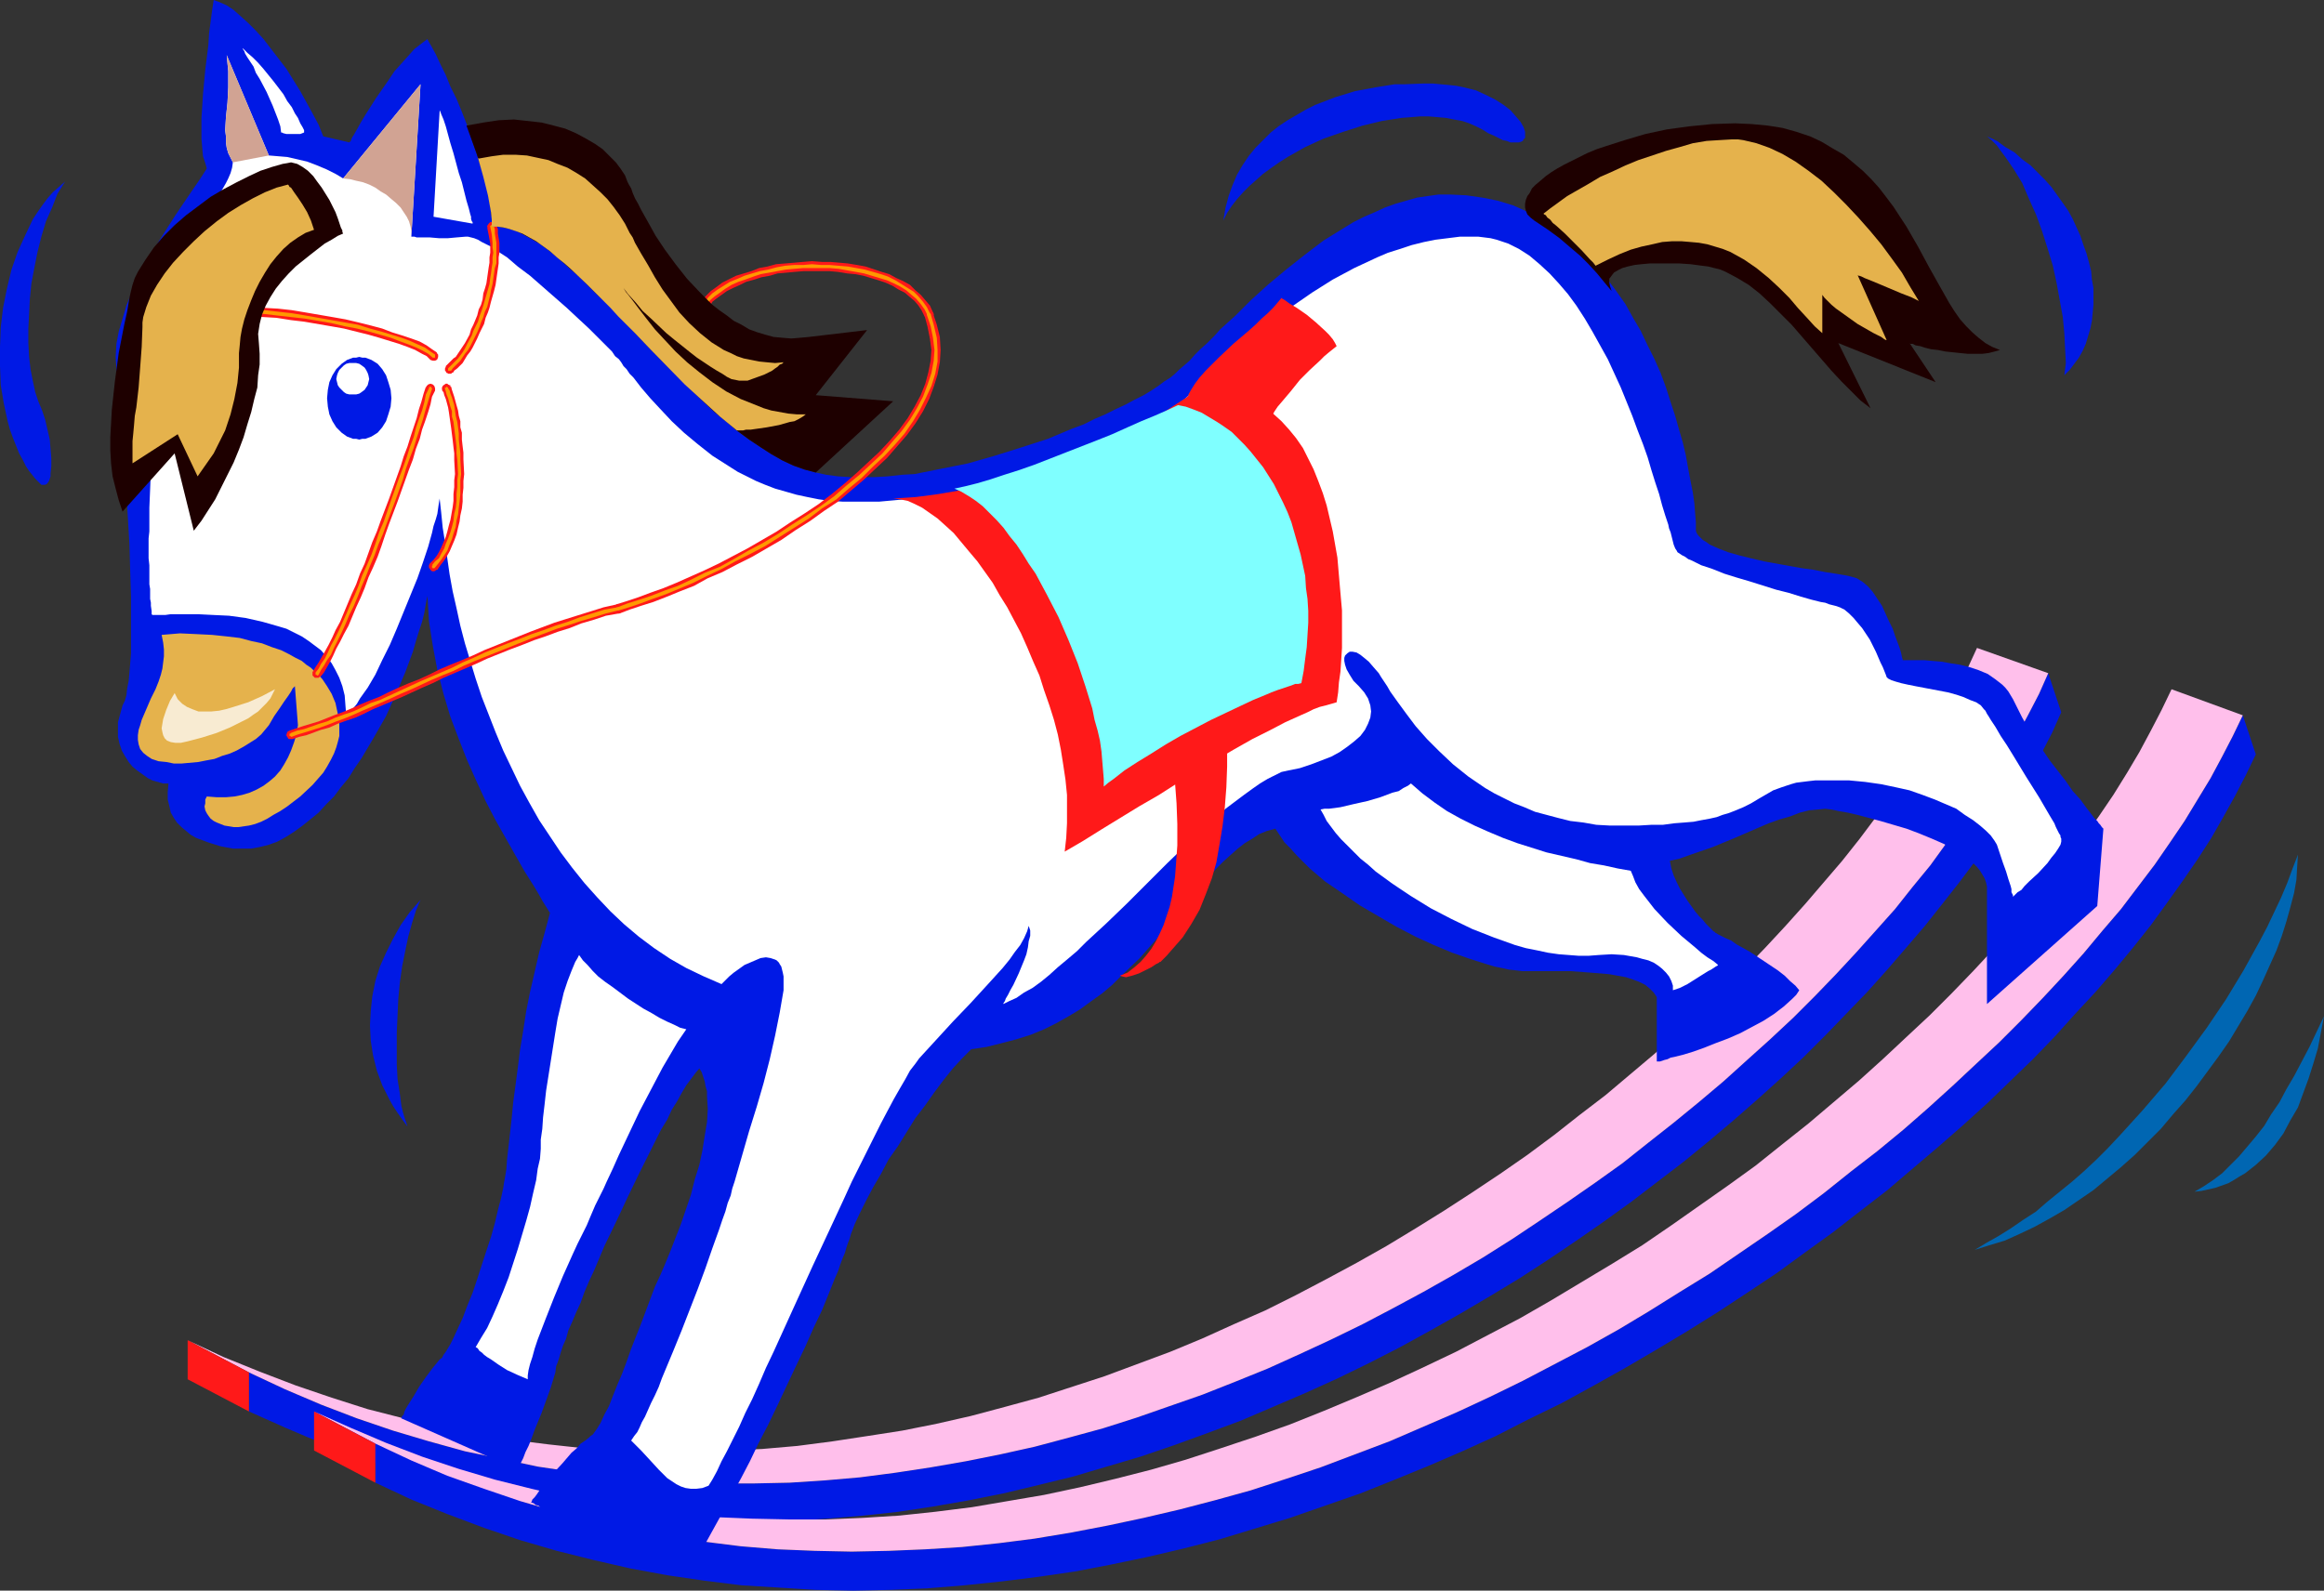 <?xml version="1.0" encoding="UTF-8" standalone="no"?>
<svg
   version="1.0"
   width="129.724mm"
   height="88.816mm"
   id="svg48"
   sodipodi:docname="Rocking Horse 09.wmf"
   xmlns:inkscape="http://www.inkscape.org/namespaces/inkscape"
   xmlns:sodipodi="http://sodipodi.sourceforge.net/DTD/sodipodi-0.dtd"
   xmlns="http://www.w3.org/2000/svg"
   xmlns:svg="http://www.w3.org/2000/svg">
  <rect width="100%" height="100%" fill="#333333" stroke="none"/>
  <sodipodi:namedview
     id="namedview48"
     pagecolor="#ffffff"
     bordercolor="#000000"
     borderopacity="0.25"
     inkscape:showpageshadow="2"
     inkscape:pageopacity="0.0"
     inkscape:pagecheckerboard="0"
     inkscape:deskcolor="#d1d1d1"
     inkscape:document-units="mm" />
  <defs
     id="defs1">
    <pattern
       id="WMFhbasepattern"
       patternUnits="userSpaceOnUse"
       width="6"
       height="6"
       x="0"
       y="0" />
  </defs>
  <path
     style="fill:#0019e5;fill-opacity:1;fill-rule:evenodd;stroke:none"
     d="m 52.52,297.864 7.595,3.394 7.595,3.232 7.595,2.909 7.595,2.586 7.757,2.424 7.595,1.939 7.757,1.778 7.595,1.455 7.595,1.293 7.595,0.97 7.757,0.646 7.595,0.485 7.595,0.323 h 7.595 l 7.595,-0.323 7.595,-0.485 7.595,-0.646 7.434,-0.808 7.434,-1.131 7.434,-1.293 7.272,-1.455 7.434,-1.778 7.272,-1.778 7.11,-2.101 7.11,-2.101 7.11,-2.424 7.11,-2.586 6.949,-2.586 6.787,-2.909 6.787,-2.909 6.787,-3.071 6.626,-3.232 6.626,-3.394 6.464,-3.556 6.302,-3.556 6.302,-3.717 6.141,-3.717 5.979,-3.879 5.979,-4.04 5.818,-4.04 5.818,-4.202 5.494,-4.202 5.494,-4.202 5.333,-4.364 5.171,-4.364 5.171,-4.525 4.848,-4.364 4.848,-4.525 4.686,-4.687 4.363,-4.525 4.363,-4.525 4.202,-4.687 4.04,-4.687 3.878,-4.525 3.717,-4.687 3.555,-4.525 3.394,-4.525 3.07,-4.687 3.07,-4.525 2.747,-4.525 2.586,-4.525 2.424,-4.364 2.262,-4.364 1.939,-4.364 -2.747,-8.243 -1.939,4.364 -2.262,4.364 -2.424,4.525 -2.586,4.364 -2.747,4.525 -3.07,4.525 -3.07,4.687 -3.394,4.525 -3.394,4.687 -3.717,4.525 -3.717,4.687 -4.04,4.525 -4.202,4.687 -4.202,4.525 -4.525,4.687 -4.525,4.525 -4.848,4.525 -4.848,4.364 -5.01,4.525 -5.171,4.364 -5.333,4.364 -5.333,4.202 -5.494,4.364 -5.656,4.04 -5.818,4.04 -5.979,4.04 -5.818,3.879 -6.141,3.879 -6.302,3.717 -6.302,3.556 -6.302,3.394 -6.464,3.394 -6.626,3.232 -6.626,3.071 -6.787,3.071 -6.787,2.748 -6.949,2.748 -6.949,2.424 -6.949,2.424 -7.11,2.263 -7.11,1.939 -7.272,1.939 -7.272,1.616 -7.272,1.455 -7.434,1.293 -7.434,1.131 -7.434,0.97 -7.434,0.646 -7.434,0.485 -7.595,0.162 h -7.595 l -7.434,-0.162 -7.595,-0.485 -7.595,-0.808 -7.757,-0.97 -7.595,-1.131 -7.595,-1.616 -7.757,-1.616 -7.595,-2.101 -7.595,-2.263 -7.595,-2.586 -7.595,-2.909 -7.595,-3.232 -7.595,-3.556 z"
     id="path1" />
  <path
     style="fill:#ffbfeb;fill-opacity:1;fill-rule:evenodd;stroke:none"
     d="m 39.592,282.834 7.595,3.556 7.595,3.071 7.595,2.909 7.595,2.586 7.595,2.424 7.595,1.939 7.595,1.778 7.595,1.616 7.595,1.131 7.757,0.97 7.434,0.808 7.595,0.485 7.595,0.323 h 7.434 l 7.595,-0.323 7.434,-0.323 7.434,-0.646 7.434,-0.97 7.434,-1.131 7.272,-1.131 7.272,-1.455 7.11,-1.616 7.272,-1.939 7.11,-1.939 6.949,-2.263 6.949,-2.263 6.949,-2.586 6.949,-2.586 6.626,-2.748 6.787,-3.071 6.626,-2.909 6.464,-3.232 6.464,-3.394 6.302,-3.394 6.302,-3.556 6.141,-3.717 5.979,-3.717 5.979,-3.879 5.818,-3.879 5.818,-4.04 5.656,-4.202 5.333,-4.202 5.494,-4.202 5.171,-4.364 5.171,-4.364 4.848,-4.364 4.848,-4.364 4.848,-4.687 4.525,-4.525 4.363,-4.525 4.202,-4.525 4.202,-4.687 3.878,-4.525 3.878,-4.525 3.717,-4.687 3.394,-4.525 3.232,-4.525 3.232,-4.687 2.909,-4.525 2.747,-4.525 2.586,-4.364 2.424,-4.364 2.262,-4.525 1.939,-4.202 15.029,5.333 -1.939,4.364 -2.262,4.364 -2.424,4.525 -2.586,4.364 -2.747,4.525 -3.07,4.525 -3.07,4.687 -3.394,4.525 -3.394,4.687 -3.717,4.525 -3.717,4.687 -4.04,4.525 -4.202,4.687 -4.202,4.525 -4.525,4.687 -4.525,4.525 -4.848,4.525 -4.848,4.364 -5.01,4.525 -5.171,4.364 -5.333,4.364 -5.333,4.202 -5.494,4.364 -5.656,4.04 -5.818,4.04 -5.979,4.04 -5.818,3.879 -6.141,3.879 -6.302,3.717 -6.302,3.556 -6.302,3.394 -6.464,3.394 -6.626,3.232 -6.626,3.071 -6.787,3.071 -6.787,2.748 -6.949,2.748 -6.949,2.424 -6.949,2.424 -7.11,2.263 -7.11,1.939 -7.272,1.939 -7.272,1.616 -7.272,1.455 -7.434,1.293 -7.434,1.131 -7.434,0.97 -7.434,0.646 -7.434,0.485 -7.595,0.162 h -7.595 l -7.434,-0.162 -7.595,-0.485 -7.595,-0.808 -7.757,-0.97 -7.595,-1.131 -7.595,-1.616 -7.757,-1.616 -7.595,-2.101 -7.595,-2.263 -7.595,-2.586 -7.595,-2.909 -7.595,-3.232 -7.595,-3.556 z"
     id="path2" />
  <path
     style="fill:#ff1919;fill-opacity:1;fill-rule:evenodd;stroke:none"
     d="m 52.52,297.864 -12.928,-6.788 v -8.243 l 12.928,6.788 z"
     id="path3" />
  <path
     style="fill:#0019e5;fill-opacity:1;fill-rule:evenodd;stroke:none"
     d="m 79.184,312.895 7.595,3.556 7.595,3.071 7.757,2.909 7.595,2.586 7.757,2.263 7.757,1.939 7.757,1.778 7.918,1.455 7.757,1.131 7.757,0.97 7.918,0.485 7.757,0.485 7.918,0.162 7.757,-0.162 7.757,-0.323 7.918,-0.646 7.757,-0.808 7.757,-0.97 7.757,-1.131 7.595,-1.455 7.757,-1.616 7.595,-1.778 7.595,-1.939 7.434,-2.263 7.434,-2.263 7.434,-2.586 7.434,-2.586 7.272,-2.909 7.11,-2.909 7.11,-3.071 7.11,-3.232 6.949,-3.556 6.949,-3.394 6.787,-3.717 6.626,-3.717 6.626,-3.879 6.464,-3.879 6.464,-4.04 6.141,-4.04 6.302,-4.202 5.979,-4.364 5.818,-4.202 5.818,-4.525 5.656,-4.364 5.494,-4.687 5.333,-4.525 5.171,-4.525 5.171,-4.687 4.848,-4.687 4.686,-4.525 4.686,-4.849 4.202,-4.687 4.363,-4.687 4.04,-4.687 3.878,-4.687 3.717,-4.687 3.394,-4.687 3.232,-4.525 3.232,-4.687 2.909,-4.525 2.586,-4.525 2.424,-4.364 2.262,-4.364 2.101,-4.364 -2.747,-8.243 -2.101,4.364 -2.262,4.364 -2.424,4.525 -2.747,4.525 -2.747,4.525 -3.07,4.525 -3.232,4.687 -3.555,4.687 -3.555,4.687 -3.878,4.525 -4.04,4.849 -4.202,4.687 -4.363,4.687 -4.525,4.687 -4.686,4.687 -4.848,4.525 -5.01,4.687 -5.171,4.687 -5.171,4.525 -5.494,4.525 -5.656,4.364 -5.656,4.525 -5.818,4.364 -5.979,4.202 -6.141,4.202 -6.141,4.202 -6.302,3.879 -6.464,4.04 -6.464,3.879 -6.626,3.717 -6.787,3.556 -6.787,3.556 -6.949,3.394 -6.949,3.232 -7.11,3.071 -7.11,3.071 -7.272,2.748 -7.272,2.748 -7.272,2.424 -7.434,2.424 -7.595,2.101 -7.434,1.939 -7.595,1.778 -7.595,1.616 -7.595,1.455 -7.757,1.293 -7.595,0.97 -7.757,0.808 -7.757,0.485 -7.757,0.323 -7.757,0.162 -7.757,-0.162 -7.918,-0.323 -7.757,-0.646 -7.757,-0.97 -7.757,-1.131 -7.757,-1.455 -7.757,-1.616 -7.757,-2.101 -7.757,-2.263 -7.595,-2.586 -7.757,-2.748 -7.595,-3.232 -7.595,-3.556 z"
     id="path4" />
  <path
     style="fill:#ffbfeb;fill-opacity:1;fill-rule:evenodd;stroke:none"
     d="m 66.256,297.864 7.595,3.394 7.595,3.232 7.595,2.909 7.757,2.586 7.595,2.263 7.757,1.939 7.757,1.778 7.757,1.455 7.757,1.131 7.757,0.97 7.757,0.646 7.757,0.323 7.757,0.162 h 7.757 l 7.757,-0.323 7.757,-0.485 7.595,-0.808 7.757,-0.97 7.595,-1.293 7.595,-1.293 7.595,-1.616 7.434,-1.778 7.595,-1.939 7.272,-2.101 7.434,-2.424 7.272,-2.424 7.272,-2.586 7.272,-2.909 6.949,-2.909 7.11,-3.071 6.949,-3.232 6.787,-3.232 6.787,-3.556 6.787,-3.556 6.464,-3.717 6.464,-3.879 6.464,-3.879 6.302,-3.879 6.141,-4.202 5.979,-4.202 5.979,-4.202 5.818,-4.202 5.656,-4.525 5.494,-4.364 5.333,-4.525 5.333,-4.525 5.01,-4.525 5.01,-4.687 4.848,-4.525 4.686,-4.687 4.525,-4.687 4.363,-4.687 4.04,-4.687 4.04,-4.687 3.717,-4.687 3.717,-4.687 3.394,-4.687 3.232,-4.525 3.07,-4.525 2.909,-4.687 2.586,-4.364 2.424,-4.525 2.262,-4.364 2.101,-4.364 15.029,5.495 -2.101,4.364 -2.262,4.364 -2.424,4.525 -2.747,4.525 -2.747,4.525 -3.07,4.525 -3.232,4.687 -3.555,4.687 -3.555,4.687 -3.878,4.525 -4.04,4.849 -4.202,4.687 -4.363,4.687 -4.525,4.687 -4.686,4.687 -4.848,4.525 -5.01,4.687 -5.171,4.687 -5.171,4.525 -5.494,4.525 -5.656,4.364 -5.656,4.525 -5.818,4.364 -5.979,4.202 -6.141,4.202 -6.141,4.202 -6.302,3.879 -6.464,4.04 -6.464,3.879 -6.626,3.717 -6.787,3.556 -6.787,3.556 -6.949,3.394 -6.949,3.232 -7.11,3.071 -7.11,3.071 -7.272,2.748 -7.272,2.748 -7.272,2.424 -7.434,2.424 -7.595,2.101 -7.434,1.939 -7.595,1.778 -7.595,1.616 -7.595,1.455 -7.757,1.293 -7.595,0.97 -7.757,0.808 -7.757,0.485 -7.757,0.323 -7.757,0.162 -7.757,-0.162 -7.918,-0.323 -7.757,-0.646 -7.757,-0.97 -7.757,-1.131 -7.757,-1.455 -7.757,-1.616 -7.757,-2.101 -7.757,-2.263 -7.595,-2.586 -7.757,-2.748 -7.595,-3.232 -7.595,-3.556 z"
     id="path5" />
  <path
     style="fill:#ff1919;fill-opacity:1;fill-rule:evenodd;stroke:none"
     d="m 79.184,312.895 -12.928,-6.788 v -8.243 l 12.928,6.788 z"
     id="path6" />
  <path
     style="fill:#0019e5;fill-opacity:1;fill-rule:evenodd;stroke:none"
     d="m 442.46,191.196 1.293,-16.324 v 0 l -0.162,-0.162 -0.162,-0.162 -0.323,-0.485 -0.323,-0.323 -0.323,-0.485 -0.646,-0.646 -0.485,-0.646 -1.131,-1.455 -1.293,-1.778 -1.616,-1.778 -1.454,-2.101 -3.394,-4.364 -3.07,-4.525 -1.454,-2.263 -1.293,-2.263 -0.97,-1.939 -0.97,-1.939 -0.485,-0.808 -0.485,-0.808 -0.646,-0.808 -0.646,-0.646 -1.454,-1.131 -1.616,-1.131 -1.939,-0.808 -1.939,-0.646 -1.939,-0.485 -2.101,-0.323 -1.778,-0.323 -1.939,-0.162 -1.778,-0.162 h -1.454 -2.101 -0.485 -0.485 v 0 -0.162 l -0.162,-0.485 -0.162,-0.808 -0.323,-1.131 -0.485,-1.293 -0.485,-1.293 -0.485,-1.455 -0.808,-1.616 -1.454,-3.232 -0.97,-1.455 -0.97,-1.455 -0.97,-1.131 -1.131,-0.97 -1.293,-0.808 -1.131,-0.323 -0.646,-0.162 -0.808,-0.162 -1.939,-0.323 -2.101,-0.323 -2.424,-0.485 -2.424,-0.323 -2.747,-0.485 -5.333,-0.97 -2.747,-0.646 -2.586,-0.646 -2.262,-0.646 -2.101,-0.808 -1.778,-0.808 -0.646,-0.485 -0.808,-0.485 -0.485,-0.485 -0.485,-0.485 -0.323,-0.485 -0.162,-0.485 v -1.778 l -0.162,-1.939 -0.162,-2.101 -0.323,-2.263 -0.485,-2.424 -0.485,-2.586 -0.485,-2.748 -0.646,-2.748 -0.808,-2.748 -0.808,-2.909 -0.97,-2.909 -0.97,-3.071 -1.131,-3.071 -1.293,-2.909 -1.454,-2.909 -1.454,-3.071 -1.616,-2.748 -1.616,-2.909 -1.939,-2.748 -1.939,-2.586 -1.939,-2.586 -2.262,-2.424 -2.262,-2.101 -2.424,-2.101 -2.586,-1.778 -2.747,-1.778 -2.747,-1.455 -2.909,-1.293 -3.232,-0.97 -3.232,-0.646 -3.394,-0.485 -3.394,-0.162 h -2.424 l -2.262,0.323 -2.262,0.323 -2.262,0.646 -2.262,0.646 -2.262,0.808 -2.101,0.97 -2.262,0.97 -2.262,1.131 -2.101,1.293 -4.202,2.586 -4.04,3.071 -3.878,3.071 -3.878,3.232 -3.555,3.232 -3.232,3.232 -3.232,2.909 -1.293,1.455 -1.454,1.455 -1.454,1.293 -1.131,1.131 -1.131,1.293 -1.131,0.97 -1.131,0.97 -0.808,0.808 -0.97,0.808 -1.293,0.808 -1.293,0.97 -1.454,0.97 -1.616,0.97 -1.939,0.97 -1.778,0.97 -2.101,0.97 -2.262,1.131 -2.262,0.97 -2.262,1.131 -2.586,0.97 -5.01,2.101 -5.494,1.778 -5.656,1.778 -5.656,1.616 -5.656,1.131 -5.656,1.131 -2.747,0.162 -2.909,0.323 -2.747,0.162 h -2.586 -2.586 l -2.586,-0.162 -2.424,-0.323 -2.262,-0.485 -2.424,-0.646 -2.262,-0.808 -2.424,-1.131 -2.262,-1.293 -2.262,-1.455 -2.424,-1.616 -2.424,-1.778 -2.262,-1.939 -2.424,-1.939 -2.262,-2.101 -4.686,-4.525 -4.525,-4.525 -4.525,-4.687 -4.525,-4.687 -2.101,-2.263 -2.262,-2.101 -2.101,-2.101 -1.939,-1.939 -2.101,-1.778 -1.939,-1.778 -1.939,-1.616 -1.939,-1.455 -1.939,-1.131 -1.778,-0.97 -1.616,-0.808 -1.778,-0.485 -1.616,-0.323 h -1.616 v -2.101 l -0.323,-2.424 -0.485,-2.586 -0.646,-2.748 -0.808,-2.748 -0.97,-2.909 -1.939,-5.818 -1.131,-2.909 -1.131,-2.748 -1.293,-2.586 -0.97,-2.424 -1.131,-2.263 -0.97,-2.101 -0.97,-1.778 -0.485,-0.808 -0.323,-0.646 -1.293,0.97 -1.454,1.131 -1.293,1.455 -1.454,1.616 -1.454,1.616 -1.293,1.939 -2.586,3.717 -1.131,1.778 -1.131,1.778 -0.97,1.616 -0.808,1.455 -0.646,1.131 -0.323,0.485 -0.162,0.323 -0.162,0.485 -0.162,0.162 -0.162,0.162 v 0 L 68.195,28.768 67.226,26.344 65.933,23.92 63.347,19.233 60.438,14.546 58.822,12.445 57.206,10.344 55.59,8.243 53.974,6.465 52.358,4.849 50.742,3.394 49.288,2.101 47.834,1.131 46.379,0.485 45.086,0 l -0.323,2.101 -0.323,2.424 -0.323,2.424 -0.162,2.586 -0.646,5.172 -0.485,5.172 -0.162,2.586 -0.162,2.424 v 4.364 l 0.162,1.939 0.162,1.778 0.485,1.455 0.323,1.131 -1.454,2.263 -1.778,2.586 -3.394,5.01 -3.394,5.333 -1.616,2.748 -1.454,2.748 -1.454,2.748 -1.293,2.748 -1.131,2.748 -0.808,2.748 -0.808,2.748 -0.485,2.586 -0.162,2.748 0.162,2.586 0.162,1.455 0.162,1.455 0.162,1.778 0.162,1.939 0.162,2.101 0.162,2.101 0.162,2.263 0.162,2.424 0.485,5.01 0.323,5.495 0.646,10.99 0.162,5.657 0.162,5.333 v 5.01 2.586 2.263 2.101 l -0.162,2.101 -0.162,1.939 -0.162,1.778 -0.323,1.616 -0.162,1.455 -0.323,1.131 -0.485,0.97 -0.485,1.778 -0.485,1.778 v 1.616 1.455 l 0.323,1.455 0.485,1.455 0.646,1.131 0.808,1.293 0.808,0.97 0.97,0.808 1.131,0.808 1.131,0.808 0.97,0.485 1.131,0.323 1.131,0.323 h 1.131 l -0.162,1.778 v 1.616 l 0.323,1.293 0.323,1.455 0.646,1.131 0.646,0.97 0.97,0.97 0.97,0.808 0.97,0.808 1.131,0.646 1.293,0.485 1.293,0.485 2.586,0.808 2.586,0.485 h 1.939 1.939 l 1.778,-0.323 1.939,-0.485 1.778,-0.646 1.778,-0.97 1.778,-1.131 1.778,-1.293 1.616,-1.293 1.778,-1.455 1.616,-1.778 1.616,-1.616 1.454,-1.939 1.616,-1.939 1.293,-2.101 1.454,-2.101 2.586,-4.364 2.586,-4.525 2.101,-4.687 1.939,-4.525 1.616,-4.364 0.646,-2.263 0.646,-2.101 0.646,-1.939 0.485,-1.939 0.323,-1.939 0.323,-1.616 0.162,2.586 0.162,2.748 0.808,5.172 0.97,5.172 1.293,5.01 1.454,4.849 1.778,4.687 1.778,4.525 1.939,4.364 1.939,4.202 2.101,4.04 2.101,3.717 2.101,3.717 1.939,3.394 1.939,3.071 0.97,1.616 0.808,1.455 1.616,2.586 -1.131,4.202 -1.131,4.04 -0.97,4.202 -0.97,4.202 -0.808,4.04 -0.646,4.202 -0.646,3.879 -0.485,3.879 -0.485,3.717 -0.485,3.556 -0.323,3.394 -0.323,2.909 -0.323,2.909 -0.323,2.748 -0.162,2.263 -0.323,1.939 -0.162,0.808 -0.162,1.131 -0.485,2.263 -0.646,2.424 -0.646,2.748 -0.808,2.909 -0.97,2.909 -1.939,5.98 -0.97,2.909 -1.131,2.748 -0.97,2.586 -1.131,2.424 -0.97,2.101 -0.485,0.97 -0.485,0.808 -0.485,0.808 -0.485,0.646 -0.323,0.646 -0.485,0.323 -1.454,1.778 -1.454,1.939 -1.454,2.101 -1.131,1.939 -1.131,1.778 -0.485,0.808 -0.323,0.646 -0.162,0.646 -0.323,0.323 -0.162,0.323 v 0.162 l 24.563,10.828 v 0 -0.162 l 0.323,-0.485 0.323,-0.808 0.485,-0.97 0.485,-1.293 0.646,-1.293 0.646,-1.616 0.646,-1.778 1.454,-3.556 1.293,-3.556 0.646,-1.778 0.485,-1.616 0.485,-1.616 0.162,-1.293 0.323,-0.808 0.323,-0.97 0.323,-1.131 0.485,-1.455 0.646,-1.455 0.485,-1.778 0.808,-1.778 0.808,-1.939 0.97,-2.101 0.808,-2.263 0.97,-2.263 1.131,-2.424 2.101,-5.01 2.424,-5.01 2.424,-5.172 2.424,-5.01 2.424,-4.849 1.131,-2.263 1.131,-2.263 1.293,-2.101 0.97,-2.101 1.131,-1.778 0.97,-1.778 0.97,-1.616 0.97,-1.293 0.97,-1.293 0.808,-0.97 0.485,0.808 0.323,0.97 0.323,0.97 0.162,0.97 0.323,1.131 v 1.131 l 0.162,2.586 -0.162,2.748 -0.485,2.909 -0.485,3.071 -0.646,3.071 -0.97,3.071 -0.808,3.232 -2.101,6.142 -1.131,2.909 -1.131,2.909 -1.131,2.748 -0.97,2.263 -1.131,2.424 -0.97,2.586 -1.939,5.172 -2.101,5.333 -0.97,2.748 -0.97,2.586 -0.97,2.263 -0.97,2.424 -0.808,2.101 -0.97,1.778 -0.808,1.778 -0.808,1.293 -0.808,1.131 -0.485,0.323 -0.323,0.323 -0.808,0.646 -0.97,0.646 -0.808,0.97 -1.131,0.97 -1.939,2.263 -2.101,2.263 -0.808,1.293 -0.97,0.97 -0.808,0.97 -0.646,0.97 -0.485,0.646 -0.485,0.485 -0.162,0.485 -0.162,0.162 v 0 h 0.162 l 0.485,0.162 0.323,0.323 0.646,0.162 0.485,0.485 0.808,0.323 0.808,0.485 0.97,0.323 0.97,0.485 2.262,1.131 2.424,1.131 2.586,1.293 5.656,2.263 2.747,1.293 2.909,0.97 2.586,0.97 2.747,0.808 2.262,0.485 2.262,0.485 6.787,-12.283 0.808,-1.455 0.808,-1.616 1.778,-3.232 1.939,-3.717 1.778,-3.717 2.101,-4.04 1.939,-4.04 3.878,-8.243 1.939,-4.04 1.778,-4.04 1.778,-3.717 1.454,-3.556 0.646,-1.616 0.646,-1.616 0.646,-1.455 0.485,-1.455 0.485,-1.293 0.485,-1.131 0.323,-1.131 0.323,-0.97 0.323,-0.808 0.323,-1.131 0.808,-2.101 1.131,-2.424 1.293,-2.586 1.454,-2.748 1.616,-2.748 1.616,-3.071 1.939,-2.748 3.717,-5.98 2.101,-2.748 1.939,-2.748 1.939,-2.586 1.939,-2.424 1.939,-2.101 1.939,-1.939 3.232,-0.485 3.232,-0.808 3.07,-0.808 3.07,-0.97 2.747,-1.131 2.586,-1.293 2.586,-1.455 2.424,-1.455 2.424,-1.778 2.262,-1.616 2.101,-1.778 1.939,-1.939 3.878,-3.717 3.555,-4.04 1.778,-1.939 1.616,-2.101 3.232,-3.717 3.07,-3.717 1.454,-1.778 1.454,-1.616 1.454,-1.455 1.616,-1.455 1.454,-1.293 1.454,-1.131 1.616,-0.97 1.454,-0.97 1.616,-0.646 1.778,-0.485 0.97,1.455 0.97,1.455 1.293,1.293 1.293,1.455 1.293,1.293 1.454,1.455 3.232,2.748 3.555,2.424 3.717,2.586 3.878,2.263 3.878,2.263 4.04,2.101 3.878,1.778 3.878,1.616 3.717,1.293 3.555,1.131 1.616,0.485 1.616,0.323 1.454,0.323 1.454,0.162 1.293,0.162 h 1.131 4.686 4.363 l 4.363,0.323 1.939,0.162 1.939,0.162 1.778,0.323 1.778,0.323 1.454,0.485 1.293,0.485 1.293,0.646 0.97,0.808 0.808,0.808 0.646,0.97 v 13.576 0 h 0.323 0.323 l 0.97,-0.323 0.646,-0.162 0.646,-0.323 0.808,-0.162 1.939,-0.485 2.101,-0.646 2.262,-0.808 2.424,-0.97 2.586,-0.97 2.586,-1.131 2.424,-1.293 2.424,-1.293 2.262,-1.455 2.101,-1.616 1.778,-1.616 0.808,-0.808 0.646,-0.97 -0.808,-0.97 -1.131,-0.97 -1.131,-1.131 -1.454,-1.131 -2.909,-1.939 -2.909,-1.939 -1.454,-0.808 -1.454,-0.808 -1.131,-0.808 -1.131,-0.485 -0.97,-0.485 -0.646,-0.323 -0.485,-0.323 v 0 h -0.162 v -0.162 l -0.323,-0.162 -0.485,-0.485 -0.485,-0.485 -0.646,-0.646 -0.646,-0.808 -0.808,-0.808 -0.808,-0.97 -1.616,-2.263 -0.808,-1.293 -0.808,-1.293 -0.646,-1.293 -0.646,-1.455 -0.485,-1.455 -0.323,-1.616 2.101,-0.485 2.262,-0.808 4.686,-1.616 4.686,-1.939 4.848,-2.101 2.262,-0.97 2.262,-0.808 2.262,-0.646 2.101,-0.808 1.939,-0.485 1.778,-0.162 1.616,-0.162 1.293,0.162 0.808,0.162 0.646,0.162 1.939,0.323 2.101,0.485 2.424,0.646 2.424,0.646 2.747,0.808 2.747,0.808 2.586,0.97 2.747,1.131 2.586,1.131 2.262,1.293 2.101,1.455 0.97,0.646 0.808,0.646 0.808,0.808 0.646,0.808 0.485,0.808 0.485,0.808 0.323,0.97 0.162,0.808 v 24.728 z"
     id="path7" />
  <path
     style="fill:#ffffff;fill-opacity:1;fill-rule:evenodd;stroke:none"
     d="m 297.667,165.336 -0.646,0.485 -0.97,0.485 -0.97,0.646 -1.293,0.323 -2.586,0.97 -2.747,0.808 -2.909,0.646 -2.747,0.646 -1.131,0.162 -1.293,0.162 h -0.97 l -0.808,0.162 0.646,1.131 0.646,1.293 0.97,1.293 0.97,1.293 1.131,1.293 1.293,1.293 1.293,1.293 1.454,1.455 1.616,1.293 1.616,1.455 3.555,2.586 3.878,2.586 4.202,2.586 4.363,2.263 4.363,2.101 4.525,1.778 4.525,1.616 2.262,0.646 2.424,0.485 2.262,0.485 2.262,0.323 2.101,0.162 2.101,0.162 h 2.101 l 2.101,-0.162 2.747,-0.162 2.586,0.162 2.747,0.485 1.131,0.323 1.293,0.323 1.131,0.485 0.97,0.646 0.808,0.646 0.808,0.808 0.646,0.808 0.485,0.97 0.323,0.97 v 0.97 l 1.454,-0.485 1.616,-0.808 3.07,-1.939 1.293,-0.808 0.646,-0.323 0.485,-0.323 0.485,-0.323 0.323,-0.162 0.162,-0.162 v 0 l -0.97,-0.808 -1.293,-0.808 -1.293,-0.97 -1.293,-1.131 -2.909,-2.424 -2.909,-2.748 -2.747,-2.909 -1.131,-1.455 -1.131,-1.455 -0.97,-1.293 -0.808,-1.455 -0.485,-1.293 -0.485,-1.131 -2.747,-0.485 -2.909,-0.646 -2.909,-0.485 -2.909,-0.808 -6.302,-1.455 -3.07,-0.97 -3.07,-0.97 -3.07,-1.131 -3.07,-1.293 -2.909,-1.293 -2.909,-1.455 -2.909,-1.616 -2.586,-1.778 -2.586,-1.939 z"
     id="path8" />
  <path
     style="fill:#ffffff;fill-opacity:1;fill-rule:evenodd;stroke:none"
     d="m 424.684,189.256 0.162,-0.162 0.323,-0.323 0.485,-0.485 0.808,-0.485 0.646,-0.808 0.97,-0.97 1.939,-1.778 1.939,-2.101 0.808,-1.131 0.808,-0.97 0.646,-0.97 0.485,-0.808 0.162,-0.646 v -0.646 l -0.162,-0.323 v -0.323 l -0.323,-0.485 -0.323,-0.646 -0.323,-0.646 -0.323,-0.808 -0.97,-1.616 -1.131,-1.939 -1.131,-1.939 -2.747,-4.364 -2.747,-4.525 -1.293,-2.101 -1.293,-1.939 -1.131,-1.939 -0.97,-1.455 -0.485,-0.808 -0.323,-0.485 -0.323,-0.646 -0.323,-0.323 -0.646,-0.808 -0.97,-0.646 -1.293,-0.485 -1.454,-0.646 -1.454,-0.485 -1.778,-0.485 -3.394,-0.646 -3.394,-0.646 -1.616,-0.323 -1.454,-0.323 -1.131,-0.323 -0.97,-0.323 -0.646,-0.323 -0.162,-0.162 -0.162,-0.162 -0.162,-0.485 -0.323,-0.808 -0.323,-0.808 -0.485,-0.97 -0.485,-1.131 -0.485,-1.131 -1.293,-2.586 -1.616,-2.424 -0.97,-1.131 -0.808,-0.97 -0.97,-0.97 -0.97,-0.808 -0.97,-0.485 -0.97,-0.323 -0.646,-0.162 -0.646,-0.162 -0.808,-0.323 -0.97,-0.162 -1.939,-0.485 -2.262,-0.646 -2.586,-0.808 -2.586,-0.646 -5.656,-1.778 -2.747,-0.808 -2.586,-0.808 -2.424,-0.97 -2.424,-0.808 -1.939,-0.97 -0.808,-0.323 -0.646,-0.485 -0.646,-0.323 -0.485,-0.323 -0.485,-0.323 -0.162,-0.323 -0.323,-0.485 -0.323,-0.808 -0.323,-1.293 -0.323,-1.293 -0.323,-0.808 -0.162,-0.808 -0.646,-1.939 -0.646,-2.101 -0.646,-2.424 -0.808,-2.424 -0.808,-2.586 -0.808,-2.748 -0.97,-2.748 -1.131,-2.909 -1.131,-3.071 -2.424,-5.98 -2.747,-5.98 -1.616,-2.909 -1.616,-2.909 -1.616,-2.748 -1.778,-2.748 -1.778,-2.424 -1.939,-2.263 -1.939,-2.101 -2.101,-1.939 -2.101,-1.778 -2.262,-1.455 -2.262,-1.131 -2.424,-0.808 -1.293,-0.323 -1.293,-0.162 -1.293,-0.162 h -1.293 -2.586 l -2.586,0.323 -2.586,0.323 -2.424,0.485 -2.586,0.646 -2.424,0.808 -2.586,0.808 -2.262,0.97 -2.424,1.131 -2.424,1.131 -4.525,2.424 -4.363,2.748 -4.202,2.909 -3.878,2.909 -3.717,3.071 -3.555,2.909 -3.07,2.909 -3.07,2.748 -1.293,1.131 -1.293,1.293 -1.131,1.131 -1.131,0.97 -0.97,0.97 -0.97,0.808 -0.97,0.808 -1.131,0.808 -1.131,0.646 -1.293,0.97 -1.454,0.808 -1.454,0.808 -1.616,0.808 -1.778,0.97 -3.717,1.616 -3.878,1.778 -4.363,1.616 -4.363,1.616 -4.848,1.455 -4.848,1.293 -5.171,1.293 -5.171,1.131 -5.171,0.808 -5.333,0.646 -5.333,0.485 h -5.171 -2.586 l -2.586,-0.162 -2.424,-0.323 -2.424,-0.485 -2.262,-0.485 -2.262,-0.646 -2.262,-0.646 -2.101,-0.808 -1.939,-0.808 -1.939,-0.97 -1.939,-0.97 -1.778,-1.131 -3.555,-2.263 -3.07,-2.424 -2.909,-2.424 -2.586,-2.424 -2.424,-2.586 -2.101,-2.263 -1.939,-2.263 -1.616,-2.101 -0.808,-0.808 -0.646,-0.97 -0.646,-0.646 -0.485,-0.808 -0.485,-0.646 -0.808,-0.646 -0.646,-0.97 -0.808,-0.808 -1.939,-1.939 -2.101,-2.101 -2.262,-2.101 -2.424,-2.263 -5.171,-4.525 -2.586,-2.263 -2.586,-1.939 -2.262,-1.939 -2.262,-1.455 -1.131,-0.808 -0.97,-0.485 -0.97,-0.485 -0.808,-0.485 -0.808,-0.323 -0.646,-0.162 -0.646,-0.162 h -0.485 l -1.939,0.162 -1.778,0.162 H 92.597 L 90.657,50.102 H 89.041 88.395 87.91 l -0.485,-0.162 h -0.485 -0.162 L 88.718,17.778 72.397,37.657 70.781,36.688 l -1.939,-0.97 -1.939,-0.808 -2.101,-0.808 -2.101,-0.485 -2.101,-0.485 -1.939,-0.162 -1.939,-0.162 -8.888,-21.172 0.162,1.778 0.162,1.616 v 3.394 l -0.162,3.232 -0.323,3.071 -0.162,2.748 0.162,1.293 v 1.293 l 0.162,1.131 0.323,1.131 0.485,0.97 0.485,0.97 -0.162,1.131 -0.323,1.131 -0.485,1.131 -0.485,0.97 -1.293,2.263 -1.454,2.586 -1.778,2.586 -0.97,1.616 -0.97,1.455 -0.808,1.778 -0.97,1.778 -0.97,1.939 -0.97,2.101 -0.323,1.131 -0.485,1.293 -0.323,1.455 -0.485,1.616 -0.323,1.455 -0.323,1.778 -0.646,3.717 -0.646,4.04 -0.485,4.202 -0.485,4.364 -0.323,4.364 -0.646,8.727 -0.162,4.364 -0.162,4.04 -0.162,3.879 v 1.778 1.616 1.616 l -0.162,1.455 v 2.586 1.616 l 0.162,1.455 v 1.455 1.293 1.293 l 0.162,0.97 v 1.131 0.97 l 0.162,0.808 v 0.646 l 0.162,1.131 v 0.323 0.323 l 0.162,0.162 v 0 h 0.808 0.808 1.131 l 1.131,-0.162 h 1.293 1.293 3.07 l 3.232,0.162 3.394,0.162 3.555,0.485 3.555,0.808 3.394,0.97 1.616,0.485 1.616,0.808 1.616,0.808 1.454,0.97 1.293,0.97 1.293,0.97 1.131,1.293 1.131,1.455 0.808,1.455 0.808,1.616 0.646,1.778 0.485,1.939 0.162,2.101 0.162,2.101 0.808,-0.646 0.646,-0.808 0.808,-0.97 0.646,-1.131 0.808,-1.131 0.808,-1.131 1.616,-2.748 1.454,-3.071 1.616,-3.232 1.454,-3.394 1.454,-3.556 1.454,-3.556 1.454,-3.556 1.131,-3.232 1.131,-3.394 0.808,-2.909 0.323,-1.455 0.485,-1.455 0.323,-1.131 0.162,-1.131 0.162,-1.131 0.162,-0.97 0.323,2.909 0.323,3.232 0.485,3.071 0.485,3.394 0.485,3.394 0.646,3.556 0.808,3.556 0.808,3.717 0.97,3.717 1.131,3.717 1.131,3.717 1.293,3.879 1.454,3.717 1.454,3.717 1.616,3.879 1.778,3.717 1.778,3.717 1.939,3.556 2.101,3.717 2.262,3.394 2.262,3.394 2.424,3.232 2.586,3.232 2.747,3.071 2.747,2.909 2.909,2.748 3.07,2.586 3.232,2.424 3.394,2.263 3.394,1.939 3.717,1.778 3.717,1.616 0.808,-0.808 0.808,-0.808 0.97,-0.808 1.131,-0.808 1.131,-0.808 1.131,-0.485 1.131,-0.485 1.131,-0.485 1.131,-0.162 0.97,0.162 0.97,0.323 0.323,0.162 0.485,0.485 0.162,0.323 0.323,0.485 0.162,0.646 0.162,0.646 0.162,0.808 v 0.97 0.97 0.97 l -0.808,4.687 -0.97,4.849 -1.131,5.01 -1.293,5.01 -1.454,5.01 -1.616,5.172 -3.07,10.667 -0.485,1.455 -0.323,1.455 -0.646,1.616 -0.485,1.778 -0.646,1.778 -0.646,1.939 -1.454,4.04 -1.454,4.202 -1.616,4.364 -3.394,8.727 -1.778,4.364 -1.616,3.879 -0.808,1.939 -0.646,1.778 -0.808,1.778 -0.808,1.616 -0.646,1.455 -0.646,1.455 -0.646,1.131 -0.485,1.131 -0.485,0.97 -0.646,0.808 -0.323,0.485 -0.323,0.485 2.101,2.101 1.939,2.101 1.778,1.939 1.778,1.778 0.97,0.646 0.97,0.646 0.97,0.485 0.97,0.323 1.131,0.162 h 1.131 l 1.293,-0.162 1.293,-0.485 0.808,-1.293 0.97,-1.778 0.97,-2.101 1.131,-2.101 1.293,-2.586 1.293,-2.586 1.293,-2.909 1.454,-2.909 1.454,-3.232 1.454,-3.394 1.616,-3.394 1.616,-3.556 3.232,-7.111 3.394,-7.434 3.394,-7.273 3.232,-6.95 1.616,-3.556 1.616,-3.232 1.616,-3.232 1.454,-2.909 1.454,-2.909 1.454,-2.748 1.293,-2.424 1.293,-2.263 1.131,-1.939 0.97,-1.778 1.131,-1.455 0.808,-1.131 3.555,-3.879 3.555,-3.879 3.717,-3.879 3.555,-3.879 1.616,-1.778 1.616,-1.778 1.454,-1.778 1.131,-1.616 1.131,-1.455 0.808,-1.455 0.646,-1.455 0.323,-1.131 0.323,0.97 v 1.131 l -0.323,1.131 -0.162,1.293 -0.323,1.455 -0.485,1.293 -1.131,2.748 -1.131,2.424 -0.646,1.131 -0.485,0.97 -0.485,0.808 -0.162,0.485 -0.323,0.485 v 0.162 l 1.293,-0.646 1.454,-0.646 1.616,-1.131 1.778,-0.97 1.778,-1.293 1.778,-1.455 1.778,-1.616 1.939,-1.616 2.101,-1.778 1.939,-1.939 4.202,-3.879 4.363,-4.202 4.202,-4.202 4.363,-4.364 4.202,-4.04 4.202,-3.879 1.939,-1.778 1.939,-1.778 1.939,-1.455 1.939,-1.455 1.778,-1.293 1.616,-1.131 1.616,-0.97 1.616,-0.808 1.293,-0.646 1.454,-0.323 2.424,-0.485 2.424,-0.808 2.101,-0.808 2.101,-0.808 1.778,-0.97 1.616,-1.131 1.454,-1.131 1.293,-1.131 0.97,-1.293 0.646,-1.293 0.485,-1.293 0.162,-1.293 -0.162,-1.293 -0.485,-1.455 -0.808,-1.293 -1.131,-1.293 -1.131,-1.131 -0.808,-1.293 -0.646,-1.131 -0.323,-0.97 -0.162,-0.808 v -0.646 l 0.162,-0.485 0.485,-0.485 0.485,-0.323 h 0.646 l 0.808,0.162 0.808,0.485 0.808,0.646 0.97,0.808 0.97,1.131 1.131,1.293 0.485,0.808 0.646,0.97 0.646,0.97 0.646,1.131 1.616,2.263 1.778,2.424 1.939,2.586 2.424,2.748 2.586,2.586 2.909,2.748 1.616,1.293 1.616,1.293 3.555,2.424 1.939,1.131 1.939,0.97 2.262,1.131 2.101,0.808 2.262,0.97 2.424,0.646 2.424,0.646 2.586,0.646 2.747,0.323 2.747,0.485 2.909,0.162 h 3.07 2.909 l 2.747,-0.162 h 2.424 l 2.424,-0.323 2.101,-0.162 1.939,-0.162 1.616,-0.323 1.778,-0.323 1.454,-0.323 1.293,-0.485 1.131,-0.323 1.293,-0.485 1.939,-0.808 1.616,-0.808 1.616,-0.97 3.07,-1.778 1.778,-0.646 1.939,-0.646 1.131,-0.323 1.293,-0.162 1.293,-0.162 1.454,-0.162 h 1.616 1.778 3.717 l 3.394,0.323 3.394,0.485 3.07,0.646 2.909,0.646 2.747,0.97 2.586,0.97 2.262,0.97 2.262,0.97 1.778,1.293 1.778,1.131 1.454,1.131 1.293,1.131 0.97,0.97 0.808,1.131 0.485,0.808 0.646,1.939 0.646,1.939 0.646,1.778 0.485,1.616 0.485,1.455 0.162,0.646 v 0.646 l 0.162,0.323 0.162,0.323 z"
     id="path9" />
  <path
     style="fill:#d1a393;fill-opacity:1;fill-rule:evenodd;stroke:none"
     d="M 86.779,49.94 88.718,17.778 72.397,37.657 l 1.454,0.162 1.293,0.323 1.454,0.323 1.293,0.485 1.293,0.646 1.131,0.808 1.131,0.646 1.131,0.97 0.97,0.808 0.97,0.97 0.646,0.97 0.646,0.97 0.485,0.97 0.323,1.131 0.162,0.97 z"
     id="path10" />
  <path
     style="fill:#d1a393;fill-opacity:1;fill-rule:evenodd;stroke:none"
     d="m 56.722,32.809 -8.888,-21.172 0.162,1.778 0.162,1.616 v 3.394 l -0.162,3.232 -0.323,3.071 -0.162,2.748 0.162,1.293 v 1.293 l 0.162,1.131 0.323,1.131 0.485,0.97 0.485,0.97 z"
     id="path11" />
  <path
     style="fill:#e5b24c;fill-opacity:1;fill-rule:evenodd;stroke:none"
     d="m 34.098,133.982 0.323,1.616 0.162,1.455 v 1.455 l -0.162,1.293 -0.162,1.293 -0.323,1.293 -0.485,1.455 -0.646,1.616 -0.97,1.939 -0.485,1.131 -0.485,1.131 -0.97,2.263 -0.323,1.131 -0.323,0.97 -0.162,1.131 v 0.97 l 0.162,0.97 0.323,0.97 0.646,0.808 0.808,0.646 0.97,0.646 1.454,0.485 1.616,0.162 1.616,0.323 h 1.616 l 1.778,-0.162 1.778,-0.162 1.616,-0.323 1.778,-0.323 1.616,-0.646 1.616,-0.485 1.454,-0.646 1.454,-0.808 1.293,-0.808 1.293,-0.808 1.131,-0.97 0.808,-0.97 0.808,-0.97 1.131,-1.939 1.131,-1.616 0.97,-1.455 0.808,-1.131 0.646,-0.97 0.323,-0.646 0.323,-0.323 0.162,-0.162 0.646,8.243 -0.323,1.939 -0.485,1.616 -0.646,1.778 -0.646,1.455 -0.808,1.455 -0.808,1.293 -1.131,1.293 -1.131,0.97 -1.293,0.97 -1.454,0.808 -1.454,0.646 -1.616,0.485 -1.616,0.323 -1.778,0.162 h -1.939 l -2.101,-0.162 -0.323,0.646 v 0.808 l -0.162,0.646 0.162,0.808 0.323,0.646 0.323,0.485 0.485,0.646 0.646,0.485 0.646,0.323 0.808,0.323 0.808,0.323 0.97,0.162 0.97,0.162 h 0.97 l 1.131,-0.162 1.131,-0.162 1.293,-0.323 1.293,-0.485 1.293,-0.646 1.293,-0.808 1.454,-0.808 1.454,-0.97 2.747,-2.101 2.586,-2.424 1.131,-1.293 1.131,-1.293 0.808,-1.293 0.808,-1.455 0.646,-1.293 0.485,-1.293 0.323,-1.131 0.323,-1.293 v -1.293 -1.131 -1.131 l -0.323,-1.131 -0.485,-2.263 -0.808,-1.939 -0.97,-1.616 -0.97,-1.455 -1.131,-1.293 -0.646,-0.485 -0.646,-0.646 -0.97,-0.646 -0.97,-0.808 -1.293,-0.646 -1.454,-0.808 -1.616,-0.808 -1.939,-0.646 -2.101,-0.808 -2.262,-0.485 -2.424,-0.646 -2.747,-0.323 -3.07,-0.323 -3.232,-0.162 -3.555,-0.162 z"
     id="path12" />
  <path
     style="fill:#ffffff;fill-opacity:1;fill-rule:evenodd;stroke:none"
     d="m 122.169,201.539 0.808,1.131 0.97,0.97 1.131,1.293 1.131,1.131 1.454,1.131 1.616,1.131 3.232,2.424 3.232,2.101 1.778,0.97 1.616,0.97 1.616,0.808 1.454,0.646 1.293,0.646 1.293,0.323 -1.778,2.586 -1.616,2.748 -1.616,2.748 -1.616,3.071 -3.232,6.142 -2.909,6.142 -1.454,3.071 -1.293,2.909 -1.293,2.748 -0.646,1.455 -0.646,1.293 -1.131,2.263 -0.97,2.263 -0.808,1.939 -0.808,1.616 -1.131,2.263 -0.97,2.101 -2.101,4.687 -1.939,4.687 -1.778,4.525 -0.808,2.101 -0.808,2.101 -0.646,1.939 -0.485,1.778 -0.485,1.455 -0.323,1.293 -0.162,1.131 v 0.808 l -2.262,-0.97 -2.101,-0.97 -1.778,-1.131 -1.616,-1.131 -0.808,-0.485 -0.646,-0.485 -0.485,-0.485 -0.485,-0.323 -0.323,-0.485 -0.162,-0.162 -0.323,-0.162 v 0 l 1.131,-1.939 1.293,-2.101 1.131,-2.424 1.131,-2.586 1.131,-2.748 1.131,-2.909 1.939,-5.98 1.778,-5.98 0.808,-2.909 0.646,-2.909 0.646,-2.748 0.323,-2.424 0.485,-2.101 0.162,-2.101 v -1.939 l 0.323,-2.263 0.162,-2.424 0.323,-2.748 0.323,-2.909 0.485,-3.071 0.97,-6.142 0.485,-3.071 0.485,-2.909 0.646,-2.748 0.646,-2.748 0.808,-2.424 0.808,-2.101 0.808,-1.939 0.485,-0.808 z"
     id="path13" />
  <path
     style="fill:#f8ebd2;fill-opacity:1;fill-rule:evenodd;stroke:none"
     d="m 36.845,146.265 -0.97,1.616 -0.808,1.939 -0.646,1.939 -0.162,0.97 -0.162,0.97 0.162,0.808 0.162,0.646 0.323,0.646 0.485,0.485 0.808,0.323 0.97,0.162 h 1.131 l 1.454,-0.323 3.07,-0.808 3.07,-0.97 2.747,-1.131 2.586,-1.293 1.293,-0.646 1.131,-0.808 0.97,-0.646 0.97,-0.97 0.808,-0.808 0.808,-0.97 0.485,-0.97 0.485,-0.97 -2.747,1.455 -2.909,1.293 -3.07,0.97 -1.616,0.485 -1.454,0.323 -1.616,0.162 h -1.293 -1.454 l -1.293,-0.485 -1.131,-0.485 -0.97,-0.646 -0.97,-0.97 z"
     id="path14" />
  <path
     style="fill:#ffffff;fill-opacity:1;fill-rule:evenodd;stroke:none"
     d="m 92.758,23.273 0.162,0.323 0.162,0.485 0.485,1.131 0.485,1.455 0.485,1.778 0.485,1.778 0.646,2.101 1.131,4.202 0.646,1.939 0.485,1.939 0.485,1.939 0.485,1.616 0.323,1.293 0.162,0.485 v 0.485 l 0.162,0.485 0.162,0.162 v 0.162 0.162 l -8.242,-1.455 z"
     id="path15" />
  <path
     style="fill:#ffffff;fill-opacity:1;fill-rule:evenodd;stroke:none"
     d="m 51.227,10.182 0.97,0.97 1.131,0.97 1.131,1.131 1.131,1.293 2.101,2.586 2.101,2.748 0.808,1.455 0.97,1.293 0.646,1.293 0.646,0.97 0.485,1.131 0.485,0.808 0.323,0.646 v 0.485 l -0.808,0.323 h -0.808 -1.454 -0.646 l -0.646,-0.162 -0.323,-0.162 h -0.162 l -0.162,-1.293 -0.485,-1.455 -1.131,-2.909 -1.293,-2.909 -1.454,-2.748 -0.808,-1.293 -0.485,-1.293 -0.646,-0.97 -0.646,-0.97 -0.485,-0.808 -0.162,-0.485 -0.323,-0.485 z"
     id="path16" />
  <path
     style="fill:#0019e5;fill-opacity:1;fill-rule:evenodd;stroke:none"
     d="m 75.79,92.769 0.646,-0.162 h 0.646 l 1.293,-0.485 1.293,-0.808 0.97,-1.131 0.808,-1.293 0.485,-1.455 0.485,-1.616 0.162,-1.778 -0.162,-1.778 -0.485,-1.616 -0.485,-1.455 -0.808,-1.293 -0.97,-1.131 -1.293,-0.808 -1.293,-0.485 h -0.646 l -0.646,-0.162 -0.646,0.162 h -0.646 l -1.293,0.485 -1.131,0.808 -1.131,1.131 -0.808,1.293 -0.646,1.455 -0.323,1.616 -0.162,1.778 0.162,1.778 0.323,1.616 0.646,1.455 0.808,1.293 1.131,1.131 1.131,0.808 1.293,0.485 h 0.646 z"
     id="path17" />
  <path
     style="fill:#ffffff;fill-opacity:1;fill-rule:evenodd;stroke:none"
     d="m 74.336,83.234 h 0.808 l 0.646,-0.162 0.485,-0.323 0.646,-0.485 0.323,-0.485 0.323,-0.485 0.162,-0.646 0.162,-0.646 -0.162,-0.808 -0.162,-0.485 -0.323,-0.646 -0.323,-0.485 -0.646,-0.485 -0.485,-0.323 -0.646,-0.162 h -0.808 -0.646 l -0.646,0.162 -0.485,0.323 -0.485,0.485 -0.485,0.485 -0.323,0.646 -0.162,0.485 -0.162,0.808 0.162,0.646 0.162,0.646 0.323,0.485 0.485,0.485 0.485,0.485 0.485,0.323 0.646,0.162 z"
     id="path18" />
  <path
     style="fill:#ff1919;fill-opacity:1;fill-rule:evenodd;stroke:none"
     d="m 258.398,142.871 -0.646,0.162 -0.646,0.323 -0.97,0.485 -0.97,0.323 -2.101,0.97 -2.101,0.97 -1.939,1.131 -0.97,0.323 -0.808,0.485 -0.808,0.323 -0.646,0.323 -0.323,0.323 -0.323,0.323 0.162,0.97 0.323,1.131 0.323,1.293 0.323,1.455 0.162,1.616 0.323,1.778 0.323,1.778 0.323,1.778 0.485,4.04 0.323,4.364 0.162,4.364 v 4.525 l -0.323,4.525 -0.162,2.101 -0.323,2.101 -0.323,2.101 -0.485,2.101 -0.646,1.939 -0.646,1.939 -0.808,1.778 -0.808,1.616 -0.97,1.616 -1.131,1.455 -1.131,1.293 -1.293,1.131 -1.454,1.131 -1.616,0.646 0.485,0.162 0.808,0.162 1.293,-0.323 1.454,-0.485 1.293,-0.646 1.293,-0.646 0.97,-0.646 0.323,-0.162 0.323,-0.162 0.162,-0.162 h 0.162 l 1.293,-1.293 1.131,-1.293 2.262,-2.586 1.778,-2.748 1.778,-3.071 1.293,-3.232 1.293,-3.394 0.97,-3.394 0.646,-3.717 0.646,-3.879 0.485,-4.04 0.323,-4.202 0.162,-4.364 v -4.525 -4.687 l -0.162,-4.849 z"
     id="path19" />
  <path
     style="fill:#ff1919;fill-opacity:1;fill-rule:evenodd;stroke:none"
     d="m 188.425,105.214 1.454,0.162 1.616,0.323 1.454,0.646 1.616,0.808 1.616,1.131 1.616,1.131 1.616,1.455 1.778,1.616 1.616,1.939 1.616,1.939 1.778,2.101 1.616,2.263 1.616,2.263 1.454,2.586 1.616,2.586 1.454,2.748 1.454,2.748 1.293,2.909 1.293,3.071 1.293,2.909 0.97,3.071 1.131,3.232 0.97,3.071 0.808,3.071 0.646,3.232 0.485,3.071 0.485,3.232 0.323,3.232 v 2.909 3.071 l -0.162,3.071 -0.323,2.909 1.939,-1.131 1.939,-1.131 3.878,-2.424 7.918,-4.849 4.202,-2.424 4.04,-2.586 4.04,-2.424 4.04,-2.424 3.878,-2.263 3.717,-2.101 3.555,-1.778 3.394,-1.778 3.232,-1.455 1.454,-0.646 1.293,-0.646 1.293,-0.485 1.293,-0.323 1.131,-0.323 1.131,-0.323 0.323,-2.101 0.162,-2.101 0.323,-2.263 0.162,-2.424 0.162,-2.586 v -2.586 -5.333 l -0.485,-5.495 -0.485,-5.657 -0.485,-2.748 -0.485,-2.748 -0.646,-2.748 -0.646,-2.748 -0.808,-2.586 -0.97,-2.586 -0.97,-2.424 -1.131,-2.263 -1.131,-2.263 -1.454,-2.101 -1.454,-1.778 -1.616,-1.778 -1.778,-1.616 -1.778,-1.455 -2.101,-1.293 -2.101,-0.97 -2.262,-0.808 -2.424,-0.485 -2.586,-0.323 h -2.747 l -1.131,0.97 -1.131,0.97 -2.747,1.778 -2.909,1.939 -3.394,1.939 -3.555,1.778 -3.717,1.778 -4.04,1.939 -4.202,1.616 -4.363,1.616 -4.363,1.455 -4.686,1.455 -4.686,1.131 -4.848,1.131 -4.686,0.808 -4.848,0.646 z"
     id="path20" />
  <path
     style="fill:#7fffff;fill-opacity:1;fill-rule:evenodd;stroke:none"
     d="m 201.353,103.113 1.454,0.646 1.616,0.97 1.454,0.97 1.454,1.131 1.454,1.455 1.454,1.455 1.454,1.616 1.293,1.778 1.454,1.778 1.293,1.939 1.293,2.101 1.454,2.101 2.424,4.525 2.424,4.687 2.101,4.849 1.939,4.849 1.616,4.849 1.454,4.687 0.485,2.424 0.646,2.263 0.485,2.101 0.323,2.263 0.162,1.939 0.162,1.939 0.162,1.939 v 1.616 l 0.97,-0.808 1.131,-0.808 2.262,-1.778 2.747,-1.778 2.909,-1.778 3.07,-1.939 3.07,-1.778 6.464,-3.394 3.07,-1.455 3.07,-1.455 2.747,-1.293 2.747,-1.131 1.131,-0.485 1.293,-0.485 0.97,-0.323 0.97,-0.323 0.97,-0.323 0.808,-0.323 h 0.646 l 0.646,-0.162 0.485,-2.586 0.323,-2.586 0.323,-2.424 0.162,-2.586 0.162,-2.586 v -2.424 l -0.162,-2.586 -0.323,-2.263 -0.162,-2.586 -0.485,-2.263 -0.485,-2.263 -0.646,-2.263 -0.646,-2.263 -0.646,-2.263 -0.808,-2.101 -0.97,-2.101 -0.97,-1.939 -0.97,-1.939 -1.131,-1.778 -1.131,-1.778 -1.293,-1.616 -1.293,-1.616 -1.293,-1.455 -1.454,-1.455 -1.293,-1.293 -1.616,-1.131 -1.454,-0.97 -1.616,-0.97 -1.616,-0.97 -1.616,-0.646 -1.778,-0.646 -1.616,-0.323 -2.424,1.131 -2.586,1.131 -2.747,1.131 -2.909,1.293 -3.232,1.455 -3.232,1.293 -6.626,2.586 -6.626,2.586 -3.232,1.131 -3.07,0.97 -2.909,0.97 -2.747,0.808 -2.586,0.646 z"
     id="path21" />
  <path
     style="fill:#ff1919;fill-opacity:1;fill-rule:evenodd;stroke:none"
     d="m 267.609,88.891 0.646,-0.97 0.646,-1.131 0.646,-0.97 0.97,-1.131 1.778,-2.101 1.939,-2.424 2.101,-2.101 2.101,-1.939 0.97,-0.97 0.97,-0.808 0.808,-0.646 0.808,-0.646 -0.323,-0.646 -0.485,-0.808 -0.808,-0.97 -0.808,-0.808 -1.939,-1.778 -1.939,-1.616 -2.101,-1.455 -0.808,-0.485 -0.808,-0.485 -0.646,-0.485 -0.485,-0.323 -0.323,-0.162 -0.162,-0.162 -0.808,0.97 -0.97,1.131 -1.131,1.131 -1.293,1.131 -1.293,1.293 -1.454,1.293 -3.232,2.748 -3.07,2.909 -1.454,1.455 -1.293,1.293 -1.293,1.455 -0.97,1.293 -0.808,1.293 -0.646,1.131 0.808,0.162 h 0.97 l 1.131,0.162 h 1.131 l 2.586,0.323 2.586,0.162 2.586,0.646 1.131,0.485 1.131,0.485 0.97,0.485 0.808,0.808 0.646,0.646 z"
     id="path22" />
  <path
     style="fill:#ff1919;fill-opacity:1;fill-rule:evenodd;stroke:none"
     d="m 104.717,47.516 -0.162,-0.323 -0.162,-0.162 -0.485,-0.162 h -0.162 -0.323 l -0.162,0.162 -0.162,0.162 -0.323,0.485 v 0.162 l 0.162,0.323 -0.162,-0.162 0.162,0.808 0.162,0.808 0.323,1.778 v 0.808 1.131 l -0.162,0.97 v 1.131 l -0.162,0.97 -0.162,1.131 -0.162,1.131 -0.162,1.131 -0.323,1.131 -0.323,0.97 -0.162,1.293 -0.323,1.131 -0.485,0.97 -0.323,1.293 -0.808,1.939 -0.485,0.97 -0.323,1.131 -0.97,1.778 -0.97,1.455 -0.97,1.455 -0.485,0.323 -1.131,1.131 -0.485,0.485 0.323,-0.162 -0.323,0.162 v 0.162 l -0.162,0.323 v 0.162 0.323 l 0.162,0.162 0.162,0.323 h 0.162 l 0.162,0.162 h 0.323 0.323 l 0.162,-0.162 0.323,-0.162 0.162,-0.323 0.646,-0.485 0.485,-0.485 0.646,-0.646 0.97,-1.616 0.646,-0.808 0.485,-0.808 0.97,-1.939 0.485,-1.131 0.485,-0.97 0.485,-0.97 0.323,-1.293 0.485,-1.131 0.323,-0.97 0.323,-1.293 0.323,-1.131 0.323,-1.131 0.323,-1.293 0.162,-1.131 0.162,-1.131 0.162,-1.131 0.162,-1.131 v -1.293 l 0.162,-0.97 V 52.203 51.233 l -0.323,-1.939 v -0.97 z"
     id="path23" />
  <path
     style="fill:#ff1919;fill-opacity:1;fill-rule:evenodd;stroke:none"
     d="m 90.819,75.961 0.485,0.162 h 0.162 0.323 l 0.323,-0.162 0.162,-0.162 0.162,-0.485 v -0.162 -0.323 l -0.162,-0.162 -0.162,-0.323 v 0 L 91.142,73.698 90.011,72.89 88.557,72.082 86.779,71.436 84.84,70.789 82.739,70.143 80.638,69.335 78.214,68.688 75.629,68.042 72.882,67.395 70.134,66.91 64.478,65.941 61.57,65.456 58.661,65.133 55.752,64.971 52.843,64.809 49.934,64.648 h -2.747 l -2.747,0.162 -2.586,0.162 -2.586,0.323 -2.424,0.485 -2.101,0.485 -1.939,0.808 -1.939,0.808 -1.616,1.131 -1.293,1.293 -1.293,1.455 -0.646,1.616 -0.323,1.778 v 2.101 0.323 l 0.162,0.162 v 0.162 l 0.485,0.323 h 0.323 0.162 l 0.323,-0.162 0.162,-0.162 0.323,-0.485 v -0.162 0 -1.778 l 0.162,-1.455 0.646,-1.293 0.97,-1.131 0.97,-0.97 1.454,-0.97 1.616,-0.808 1.778,-0.646 2.101,-0.485 2.262,-0.485 2.424,-0.323 2.424,-0.162 2.747,-0.162 h 2.747 l 2.747,0.162 2.909,0.162 2.747,0.162 3.07,0.485 2.747,0.323 5.656,0.97 2.747,0.485 2.586,0.646 2.586,0.646 2.262,0.646 2.101,0.646 2.101,0.646 1.778,0.646 1.616,0.646 1.454,0.808 0.97,0.485 z"
     id="path24" />
  <path
     style="fill:#ff1919;fill-opacity:1;fill-rule:evenodd;stroke:none"
     d="m 91.789,82.264 v -0.323 l -0.162,-0.485 -0.323,-0.323 -0.485,-0.162 -0.485,0.162 -0.323,0.323 -0.162,0.323 v -0.162 l -0.485,1.455 -0.485,1.778 -0.485,1.455 -0.485,1.939 -0.646,1.939 -0.646,1.939 -0.646,2.101 -0.808,2.101 -0.646,2.101 -0.808,2.263 -0.808,2.263 -0.808,2.263 -1.778,4.687 -0.808,2.263 -0.97,2.263 -0.808,2.263 -0.808,2.263 -0.97,2.101 -0.808,2.263 -0.97,2.101 -0.808,1.939 -0.808,1.939 -0.808,1.939 -0.97,1.778 -0.646,1.455 -0.808,1.616 -0.808,1.455 -0.646,1.131 -0.646,1.131 -0.646,0.97 -0.485,0.808 h 0.162 l -0.323,0.162 v 0.162 0.323 0.323 l 0.162,0.162 0.323,0.323 h 0.323 0.323 0.162 l 0.162,-0.162 0.323,-0.162 v 0 l 0.646,-0.808 0.646,-1.131 0.646,-1.131 0.646,-1.293 0.646,-1.455 0.808,-1.455 0.808,-1.616 0.97,-1.778 0.808,-1.939 0.808,-1.939 0.97,-2.101 0.808,-1.939 0.808,-2.263 0.97,-2.101 0.97,-2.263 0.808,-2.263 0.808,-2.424 0.808,-2.263 1.778,-4.687 0.808,-2.263 0.808,-2.263 0.808,-2.263 0.808,-2.101 0.646,-2.263 0.808,-2.101 0.485,-1.939 0.646,-1.778 0.646,-1.939 0.485,-1.616 0.323,-1.616 0.646,-1.293 z"
     id="path25" />
  <path
     style="fill:#ff1919;fill-opacity:1;fill-rule:evenodd;stroke:none"
     d="M 95.021,81.618 V 81.294 h -0.162 l -0.323,-0.162 -0.162,-0.162 h -0.323 l -0.485,0.323 -0.162,0.162 -0.162,0.323 v 0.162 0.323 l 0.162,0.162 h -0.162 l 0.323,0.323 0.162,0.646 0.323,0.808 0.485,1.778 0.162,0.97 0.162,1.131 0.162,1.131 0.162,1.131 0.162,1.293 0.162,1.293 0.162,1.455 0.162,1.293 v 1.455 l 0.162,2.909 -0.162,1.293 v 1.455 l -0.162,1.455 v 1.455 l -0.162,1.293 -0.485,2.748 -0.323,1.131 -0.323,1.293 -0.323,1.131 -0.485,1.131 -0.485,1.131 -0.485,0.97 -0.485,0.808 -0.646,0.808 -0.808,0.808 0.162,-0.162 -0.162,0.162 -0.162,0.323 v 0.323 0.162 l 0.323,0.485 0.162,0.162 0.162,0.162 h 0.323 0.162 l 0.485,-0.323 h 0.162 l 0.646,-0.97 0.646,-0.808 0.646,-0.97 0.646,-1.131 0.485,-1.131 0.485,-1.131 0.485,-1.293 0.323,-1.455 0.323,-1.293 0.162,-1.293 0.323,-1.455 0.162,-1.455 v -1.455 l 0.162,-1.455 v -1.455 l 0.162,-1.455 -0.162,-3.071 v -1.455 l -0.162,-1.293 -0.162,-1.455 v -1.455 l -0.323,-1.131 v -1.293 l -0.323,-1.131 -0.162,-1.131 -0.323,-1.131 -0.485,-1.778 -0.323,-0.97 -0.162,-0.485 -0.162,-0.646 z"
     id="path26" />
  <path
     style="fill:#ff1919;fill-opacity:1;fill-rule:evenodd;stroke:none"
     d="m 61.246,154.023 -0.162,0.162 -0.323,0.162 -0.162,0.162 -0.162,0.485 v 0.323 l 0.162,0.162 0.162,0.323 0.162,0.162 h 0.485 0.323 v 0 l 1.454,-0.485 1.454,-0.323 3.07,-1.131 1.778,-0.485 1.778,-0.808 1.778,-0.646 1.939,-0.646 1.778,-0.808 1.939,-0.97 1.939,-0.808 4.202,-1.778 2.101,-0.97 2.101,-0.97 2.262,-0.97 2.262,-1.131 2.262,-0.97 2.262,-0.97 2.262,-0.97 2.424,-1.131 2.424,-0.97 2.424,-0.97 2.586,-0.97 2.424,-0.97 2.424,-0.808 2.586,-0.97 2.586,-0.808 2.424,-0.97 2.747,-0.808 2.424,-0.808 2.747,-0.485 v 0 l 0.323,-0.162 0.323,-0.323 0.162,-0.485 -0.162,-0.485 -0.323,-0.323 -0.485,-0.162 h -0.323 0.162 l -2.909,0.646 -2.586,0.808 -2.586,0.808 -2.586,0.808 -2.586,0.808 -2.586,0.97 -2.586,0.97 -2.424,0.97 -2.424,0.97 -2.424,0.97 -2.424,0.97 -2.424,1.131 -2.262,0.97 -2.424,0.97 -2.262,0.97 -2.262,1.131 -2.101,0.97 -2.101,0.808 -2.262,0.97 -2.101,0.97 -1.939,0.97 -2.101,0.808 -1.939,0.808 -1.778,0.808 -1.939,0.808 -1.778,0.646 -1.616,0.646 -1.616,0.646 -3.232,0.97 -1.454,0.485 -1.454,0.485 z"
     id="path27" />
  <path
     style="fill:#ff1919;fill-opacity:1;fill-rule:evenodd;stroke:none"
     d="m 130.088,127.518 -0.162,0.162 -0.323,0.323 -0.162,0.485 0.162,0.485 0.323,0.323 0.485,0.162 h 0.162 0.162 l 2.101,-0.808 2.424,-0.808 2.586,-0.808 2.909,-1.131 2.747,-1.131 2.909,-1.131 2.909,-1.616 3.07,-1.293 3.07,-1.616 3.232,-1.616 3.07,-1.778 3.07,-1.778 3.07,-2.101 3.07,-1.939 2.909,-2.101 2.909,-1.939 5.333,-4.525 2.586,-2.424 2.424,-2.263 2.101,-2.424 2.101,-2.424 1.778,-2.424 1.616,-2.586 1.293,-2.586 0.97,-2.586 0.808,-2.586 0.485,-2.586 0.162,-2.586 -0.162,-2.748 -0.646,-2.586 -0.808,-2.424 v -0.162 l -0.162,-0.162 -0.162,-0.323 h -0.162 l -0.323,-0.162 h -0.162 l -0.323,0.162 h -0.162 l -0.162,0.323 -0.162,0.162 v 0.323 0.162 0.323 -0.162 l 0.646,2.424 0.485,2.424 0.323,2.424 -0.162,2.263 -0.485,2.424 -0.646,2.424 -0.97,2.424 -1.293,2.424 -1.454,2.424 -1.778,2.424 -1.939,2.263 -2.262,2.424 -2.262,2.101 -2.424,2.263 -2.586,2.263 -2.747,2.263 -2.747,2.101 -2.909,1.939 -3.07,1.939 -2.909,1.939 -3.07,1.778 -3.07,1.778 -3.07,1.616 -3.07,1.616 -3.07,1.455 -2.909,1.293 -2.909,1.293 -2.747,1.131 -2.747,0.97 -2.586,0.97 -2.424,0.808 z"
     id="path28" />
  <path
     style="fill:#ff1919;fill-opacity:1;fill-rule:evenodd;stroke:none"
     d="m 195.051,66.749 0.162,0.162 0.162,0.162 0.162,0.162 h 0.323 0.162 0.323 l 0.162,-0.162 0.162,-0.162 0.162,-0.162 0.162,-0.323 V 66.264 l -0.162,-0.323 v 0 l -0.646,-1.455 -0.97,-1.131 -0.97,-1.131 -1.131,-0.97 -1.131,-1.131 -1.454,-0.808 -1.454,-0.646 -1.454,-0.808 -1.616,-0.485 -3.394,-1.131 -1.778,-0.323 -1.939,-0.323 -1.778,-0.162 -1.939,-0.162 h -1.778 l -2.101,-0.162 -1.939,0.162 -1.778,0.162 -1.939,0.162 -1.939,0.162 -1.778,0.485 -1.778,0.323 -1.616,0.646 -1.616,0.485 -1.616,0.485 -1.616,0.808 -1.293,0.646 -1.293,0.97 -1.131,0.808 -1.131,1.131 -0.808,1.131 v 0 l -0.162,0.162 v 0.323 0.162 0.323 l 0.162,0.162 0.162,0.162 0.323,0.162 0.162,0.162 h 0.323 l 0.162,-0.162 0.323,-0.162 0.162,-0.162 v 0 l 0.646,-1.131 0.808,-0.646 1.131,-0.808 1.131,-0.808 1.293,-0.646 1.454,-0.646 1.293,-0.646 1.778,-0.485 1.454,-0.485 1.778,-0.323 1.616,-0.485 1.778,-0.162 1.778,-0.162 1.939,-0.162 h 1.778 1.939 1.778 l 1.778,0.162 1.939,0.323 1.778,0.162 1.616,0.323 3.232,0.97 1.454,0.485 1.454,0.646 1.293,0.808 1.293,0.646 1.131,0.97 0.97,0.808 0.808,0.97 0.646,0.97 z"
     id="path29" />
  <path
     style="fill:#ff9900;fill-opacity:1;fill-rule:evenodd;stroke:none"
     d="m 104.232,47.678 -0.162,-0.162 h -0.162 v 0 h -0.162 -0.162 l -0.162,0.162 v 0.162 0.162 -0.162 l 0.162,0.808 0.162,0.808 0.162,1.778 v 0.97 l 0.162,1.131 -0.162,0.97 v 1.131 l -0.162,0.97 -0.162,1.293 -0.162,0.97 -0.162,1.293 -0.323,1.131 -0.323,1.131 -0.323,1.131 -0.323,1.131 -0.323,0.97 -0.485,1.293 -0.323,1.131 -0.485,0.97 -0.485,0.97 -0.323,0.97 -0.97,1.778 -0.485,0.97 -0.485,0.808 -0.97,1.293 -0.485,0.485 -0.646,0.646 -0.485,0.485 -0.485,0.485 0.162,-0.162 -0.162,0.162 v 0.162 0.162 0.162 h 0.162 0.162 0.162 v 0 h 0.162 l 0.323,-0.485 0.485,-0.485 0.646,-0.646 0.485,-0.485 0.97,-1.455 0.646,-0.808 0.485,-0.808 0.97,-1.939 0.485,-0.97 0.485,-1.131 0.323,-0.97 0.485,-1.131 0.323,-1.131 0.485,-0.97 0.323,-1.293 0.323,-1.293 0.162,-0.97 0.323,-1.293 0.162,-1.131 0.162,-1.131 0.162,-1.131 0.323,-0.97 V 54.304 53.334 52.203 51.233 l -0.323,-1.939 v -0.808 l -0.162,-0.646 z"
     id="path30" />
  <path
     style="fill:#ff9900;fill-opacity:1;fill-rule:evenodd;stroke:none"
     d="m 91.304,75.476 v 0 h 0.162 0.162 0.162 v -0.162 -0.162 -0.162 -0.162 0 L 90.819,74.183 89.688,73.375 88.234,72.729 86.456,71.921 84.678,71.274 82.578,70.628 80.477,69.981 78.053,69.335 75.467,68.527 72.72,68.042 69.973,67.557 64.478,66.587 61.57,66.102 58.661,65.779 55.752,65.456 52.682,65.294 H 49.934 47.187 44.44 l -2.586,0.162 -2.424,0.323 -2.424,0.485 -2.101,0.646 -1.939,0.646 -1.778,0.97 -1.616,0.97 -1.131,1.131 -1.131,1.455 -0.808,1.616 -0.323,1.616 v 2.101 h 0.162 v 0.162 0 h 0.162 0.162 0.162 v -0.162 0 l 0.162,-0.162 v 0 -1.778 l 0.323,-1.616 0.646,-1.455 0.97,-1.293 1.131,-0.97 1.454,-1.131 1.778,-0.646 1.778,-0.808 2.101,-0.485 2.424,-0.485 2.424,-0.323 2.424,-0.162 2.747,-0.162 h 2.747 l 2.747,0.162 3.07,0.162 2.747,0.323 2.909,0.323 2.909,0.323 5.656,0.97 2.747,0.646 2.586,0.485 2.586,0.646 2.262,0.646 2.262,0.646 2.101,0.808 1.778,0.646 1.616,0.646 1.293,0.646 1.131,0.646 z"
     id="path31" />
  <path
     style="fill:#ff9900;fill-opacity:1;fill-rule:evenodd;stroke:none"
     d="m 91.142,82.103 v -0.162 l -0.162,-0.162 v -0.162 h -0.323 l -0.162,0.162 v 0.162 l -0.646,1.293 -0.323,1.616 -0.485,1.778 -0.646,1.778 -0.646,1.939 -0.485,1.939 -0.808,2.101 -0.646,2.101 -0.808,2.263 -0.808,2.101 -0.808,2.263 -0.808,2.263 -1.616,4.687 -0.97,2.263 -0.808,2.424 -0.808,2.263 -0.97,2.263 -0.97,2.101 -0.808,2.263 -0.808,1.939 -0.97,2.101 -0.808,1.939 -0.808,1.778 -0.808,1.778 -0.808,1.616 -0.808,1.455 -0.646,1.455 -0.646,1.293 -0.808,1.131 -0.485,0.97 -0.646,0.808 v 0 0.162 0 0.162 0.162 h 0.162 v 0 l 0.162,0.162 h 0.162 l 0.162,-0.162 v 0 0 l 0.485,-0.97 0.646,-0.97 0.646,-1.131 0.808,-1.131 0.646,-1.455 0.808,-1.616 0.808,-1.616 0.808,-1.778 0.808,-1.939 0.97,-1.939 0.808,-1.939 0.808,-2.101 0.97,-2.263 0.808,-2.101 0.97,-2.263 0.808,-2.263 0.97,-2.263 0.808,-2.263 1.778,-4.687 0.808,-2.263 0.808,-2.263 0.646,-2.263 0.808,-2.263 0.808,-2.101 0.646,-2.101 0.646,-1.939 0.646,-1.939 0.485,-1.778 0.485,-1.616 0.485,-1.616 z"
     id="path32" />
  <path
     style="fill:#ff9900;fill-opacity:1;fill-rule:evenodd;stroke:none"
     d="m 94.536,81.779 v 0 h -0.162 v -0.162 h -0.162 l -0.162,0.162 v 0 h -0.162 v 0.162 0.162 0.162 -0.162 l 0.162,0.485 0.162,0.646 0.323,0.808 0.485,1.778 0.323,0.97 v 1.131 l 0.323,1.131 0.162,1.293 0.162,1.293 0.162,1.293 0.162,1.455 v 1.293 l 0.162,1.293 0.162,3.071 -0.162,1.293 v 1.455 l -0.162,1.455 v 1.455 l -0.162,1.455 -0.323,1.293 -0.162,1.455 -0.323,1.293 -0.323,1.131 -0.485,1.293 -0.485,1.131 -0.323,0.97 -0.646,1.131 -0.485,0.97 -0.808,0.646 -0.646,0.808 h 0.162 l -0.162,0.162 v 0.162 0.162 l 0.162,0.162 v 0 h 0.162 0.162 l 0.162,-0.162 v 0 l 0.646,-0.808 0.646,-0.808 0.646,-0.97 0.646,-0.97 0.485,-1.293 0.485,-1.131 0.323,-1.131 0.485,-1.455 0.162,-1.293 0.323,-1.293 0.162,-1.455 0.162,-1.293 0.162,-1.616 v -1.455 -1.455 l 0.162,-1.293 -0.162,-3.071 v -1.293 l -0.162,-1.455 -0.162,-1.455 v -1.293 l -0.162,-1.293 -0.162,-1.131 -0.323,-1.293 -0.162,-1.131 -0.162,-1.131 -0.485,-1.616 -0.323,-0.808 -0.162,-0.646 -0.323,-0.485 z"
     id="path33" />
  <path
     style="fill:#ff9900;fill-opacity:1;fill-rule:evenodd;stroke:none"
     d="m 61.408,154.67 -0.162,0.162 h -0.162 v 0.162 0.162 0.162 h 0.162 l 0.162,0.162 h 0.162 l 1.293,-0.485 1.616,-0.485 3.07,-0.97 1.778,-0.646 1.616,-0.646 1.778,-0.646 1.939,-0.808 1.778,-0.808 1.939,-0.808 4.04,-1.778 2.101,-0.97 2.262,-0.97 2.101,-0.97 2.101,-0.97 2.262,-0.97 2.424,-0.97 2.262,-1.131 2.262,-0.97 2.424,-0.97 2.424,-0.97 2.424,-0.97 2.424,-0.97 2.424,-0.97 2.586,-0.97 2.586,-0.97 2.586,-0.808 2.424,-0.808 2.747,-0.808 2.586,-0.808 2.586,-0.646 h 0.162 v -0.162 h 0.162 v -0.323 l -0.162,-0.162 v 0 h -0.323 v 0 l -2.747,0.485 -2.586,0.808 -2.586,0.808 -2.586,0.97 -2.586,0.808 -2.586,0.97 -2.424,0.808 -2.424,0.97 -2.586,0.97 -2.424,0.97 -2.424,0.97 -2.424,1.131 -2.262,0.97 -2.262,1.131 -2.262,0.97 -2.262,0.97 -2.262,0.97 -2.101,0.97 -2.101,0.97 -2.101,0.97 -2.101,0.97 -1.939,0.646 -1.939,0.97 -1.778,0.808 -1.939,0.646 -1.778,0.646 -1.778,0.808 -1.616,0.485 -3.232,1.131 -1.454,0.323 z"
     id="path34" />
  <path
     style="fill:#ff9900;fill-opacity:1;fill-rule:evenodd;stroke:none"
     d="m 130.249,128.164 h -0.162 v 0.162 0.323 0 l 0.162,0.162 h 0.323 l 2.101,-0.646 2.424,-0.808 2.586,-0.97 2.747,-0.97 2.747,-1.131 3.07,-1.293 2.909,-1.455 3.07,-1.455 2.909,-1.616 3.232,-1.616 3.07,-1.616 3.07,-1.939 3.07,-1.939 3.07,-1.939 2.747,-2.101 3.07,-1.939 2.586,-2.263 2.747,-2.263 2.424,-2.424 2.424,-2.263 2.101,-2.263 2.101,-2.424 1.778,-2.586 1.454,-2.424 1.293,-2.586 1.131,-2.424 0.808,-2.586 0.485,-2.586 v -2.424 l -0.162,-2.586 -0.646,-2.748 -0.646,-2.263 -0.162,-0.162 v 0 l -0.162,-0.162 h -0.162 l -0.162,0.162 v 0 l -0.162,0.162 v 0.162 l 0.808,2.424 0.485,2.424 0.323,2.586 -0.162,2.263 -0.485,2.586 -0.808,2.424 -0.97,2.586 -1.293,2.424 -1.454,2.424 -1.778,2.424 -2.101,2.424 -1.939,2.263 -2.424,2.263 -2.424,2.263 -2.747,2.263 -2.586,2.263 -2.909,2.101 -2.909,1.939 -3.07,1.939 -2.909,1.939 -3.232,1.939 -3.07,1.616 -3.07,1.778 -2.909,1.616 -3.232,1.293 -2.909,1.455 -2.747,1.293 -2.747,0.97 -2.909,1.131 -2.424,0.808 -2.586,0.808 z"
     id="path35" />
  <path
     style="fill:#ff9900;fill-opacity:1;fill-rule:evenodd;stroke:none"
     d="m 195.697,66.426 v 0.162 0 l 0.162,0.162 h 0.162 v -0.162 h 0.162 v 0 l 0.162,-0.162 V 66.264 h -0.162 v -0.162 l -0.646,-1.293 -0.808,-1.131 -0.97,-1.131 -0.97,-0.97 -1.293,-0.808 -1.293,-0.808 -1.293,-0.808 -1.616,-0.808 -1.454,-0.485 -3.394,-0.97 -1.778,-0.323 -1.778,-0.323 -1.939,-0.162 -1.939,-0.162 h -1.778 l -1.939,-0.162 -1.778,0.162 h -1.939 l -1.939,0.162 -1.778,0.323 -1.778,0.485 -1.778,0.323 -1.616,0.485 -1.616,0.485 -1.454,0.646 -1.616,0.646 -1.293,0.808 -1.293,0.808 -1.131,0.808 -0.97,0.97 -0.808,1.131 v 0 0.162 0.162 0.162 0 l 0.162,0.162 h 0.323 l 0.162,-0.162 v 0 0 l 0.646,-1.131 0.97,-0.808 1.131,-0.808 1.131,-0.808 1.293,-0.808 1.454,-0.646 1.454,-0.485 1.778,-0.646 1.454,-0.485 1.778,-0.323 1.778,-0.323 1.778,-0.323 1.778,-0.162 1.939,-0.162 h 1.778 1.939 1.778 l 1.939,0.162 1.778,0.323 1.778,0.323 1.778,0.323 3.232,0.97 1.616,0.485 1.454,0.646 1.293,0.646 1.293,0.808 1.131,0.97 0.97,0.808 0.97,1.131 0.808,1.131 0.646,1.293 z"
     id="path36" />
  <path
     style="fill:#1e0000;fill-opacity:1;fill-rule:evenodd;stroke:none"
     d="m 172.104,99.719 -2.424,-0.646 -2.262,-0.808 -2.424,-1.131 -2.262,-1.293 -2.262,-1.455 -2.424,-1.616 -2.424,-1.778 -2.262,-1.939 -2.424,-1.939 -2.262,-2.101 -4.686,-4.525 -4.525,-4.525 -4.525,-4.687 -4.525,-4.687 -2.101,-2.263 -2.262,-2.101 -2.101,-2.101 -1.939,-1.939 -2.101,-1.778 -1.939,-1.778 -1.939,-1.616 -1.939,-1.455 -1.939,-1.131 -1.778,-0.97 -1.616,-0.808 -1.778,-0.485 -1.616,-0.323 h -1.616 v -2.101 l -0.323,-2.424 -0.485,-2.586 -0.646,-2.748 -0.808,-2.748 -0.97,-2.909 -2.101,-5.818 1.778,-0.323 1.778,-0.323 3.232,-0.485 3.232,-0.162 2.909,0.323 2.909,0.323 2.586,0.646 2.424,0.646 2.262,0.97 2.101,1.131 1.939,1.131 1.616,1.131 1.454,1.455 1.293,1.293 0.97,1.293 0.97,1.455 0.485,1.293 0.323,0.646 0.485,0.808 0.323,0.97 0.485,1.131 0.646,1.131 0.646,1.293 1.454,2.586 1.616,2.909 1.939,2.909 2.262,3.071 2.424,3.071 2.586,2.748 2.747,2.748 1.454,1.131 1.616,1.131 1.454,1.131 1.616,0.808 1.616,0.97 1.778,0.646 1.616,0.485 1.778,0.485 1.778,0.162 1.939,0.162 1.939,-0.162 1.778,-0.162 12.282,-1.455 -10.827,13.738 16.322,1.293 z"
     id="path37" />
  <path
     style="fill:#1e0000;fill-opacity:1;fill-rule:evenodd;stroke:none"
     d="m 323.684,46.546 -0.808,-0.646 -0.646,-0.646 -0.323,-0.808 -0.162,-0.646 v -0.808 l 0.162,-0.808 0.323,-0.808 0.485,-0.646 0.485,-0.97 0.808,-0.808 0.97,-0.808 1.131,-0.97 1.131,-0.808 1.293,-0.808 1.454,-0.808 1.616,-0.808 1.616,-0.808 1.616,-0.808 1.939,-0.808 1.939,-0.646 4.04,-1.293 4.363,-1.293 4.525,-0.97 4.686,-0.646 4.848,-0.485 4.848,-0.162 3.555,0.162 3.394,0.323 3.07,0.485 2.909,0.808 2.909,0.97 2.424,1.131 2.424,1.455 2.262,1.293 1.939,1.616 2.101,1.778 1.778,1.778 1.616,1.778 1.616,2.101 1.454,1.939 2.747,4.202 2.424,4.202 2.262,4.202 2.262,4.04 2.101,3.717 1.131,1.778 1.131,1.616 1.293,1.455 1.293,1.293 1.293,1.131 1.454,1.131 1.454,0.808 1.616,0.646 -1.131,0.323 -1.293,0.323 -1.293,0.162 h -1.454 -1.616 l -1.616,-0.162 -3.07,-0.323 -1.616,-0.323 -1.454,-0.162 -1.293,-0.323 -0.97,-0.323 -0.97,-0.162 -0.646,-0.323 h -0.485 l -0.162,-0.162 5.494,8.243 -20.523,-8.243 6.787,13.738 -2.101,-1.616 -1.939,-1.939 -2.101,-2.101 -2.101,-2.263 -4.202,-4.849 -4.202,-4.849 -2.262,-2.263 -2.262,-2.263 -2.262,-2.101 -2.262,-1.778 -2.424,-1.455 -2.424,-1.293 -1.131,-0.485 -1.293,-0.323 -1.293,-0.323 -1.293,-0.162 -2.424,-0.323 -2.424,-0.162 h -2.101 -2.101 -1.939 l -1.778,0.162 -1.454,0.162 -1.454,0.323 -1.131,0.323 -0.97,0.485 -0.808,0.485 -0.485,0.646 -0.485,0.646 v 0.808 l 0.162,0.808 0.323,0.97 -1.616,-1.939 -1.454,-1.778 -1.778,-1.939 -1.778,-1.778 -2.101,-1.778 -2.262,-1.939 -2.424,-1.778 -1.454,-0.97 z"
     id="path38" />
  <path
     style="fill:#1e0000;fill-opacity:1;fill-rule:evenodd;stroke:none"
     d="m 61.408,34.263 -0.808,0.162 -0.97,0.162 -2.262,0.646 -2.424,0.808 -2.424,1.131 -2.586,1.293 -2.747,1.455 -2.747,1.616 -2.586,1.939 -2.586,1.939 -2.424,2.101 -2.262,2.263 -2.101,2.424 -1.778,2.586 -0.808,1.293 -0.808,1.293 -0.646,1.293 -0.485,1.455 -0.323,1.293 -0.323,1.455 -0.485,2.909 -0.646,2.909 -1.131,5.818 -0.808,5.98 -0.646,5.98 -0.162,2.909 -0.162,2.909 v 2.748 l 0.162,2.748 0.323,2.748 0.646,2.586 0.646,2.424 0.808,2.424 10.989,-12.283 4.04,16.324 1.616,-2.101 1.454,-2.263 1.454,-2.263 1.293,-2.586 1.293,-2.586 1.293,-2.586 1.131,-2.748 0.97,-2.586 0.808,-2.748 0.808,-2.586 0.646,-2.748 0.646,-2.424 0.162,-2.586 0.323,-2.263 v -2.263 l -0.162,-2.263 -0.162,-1.939 0.323,-2.101 0.485,-1.939 0.808,-1.939 0.97,-1.778 1.131,-1.778 1.293,-1.616 1.454,-1.616 1.454,-1.455 1.616,-1.293 1.616,-1.293 1.454,-1.131 1.454,-1.131 1.454,-0.808 1.293,-0.808 1.131,-0.485 -0.162,-0.323 v -0.323 l -0.323,-0.646 -0.323,-0.97 -0.323,-0.97 -0.485,-1.293 -1.293,-2.586 -1.616,-2.586 -0.97,-1.293 -0.808,-1.131 -1.131,-1.131 -1.131,-0.808 -1.131,-0.646 z"
     id="path39" />
  <path
     style="fill:#e5b24c;fill-opacity:1;fill-rule:evenodd;stroke:none"
     d="m 325.624,45.092 1.454,-1.131 1.778,-1.293 1.778,-1.293 2.262,-1.293 2.262,-1.293 2.424,-1.455 2.586,-1.131 2.747,-1.293 2.747,-1.131 2.909,-0.97 2.909,-0.97 2.909,-0.808 2.747,-0.808 2.909,-0.485 2.586,-0.162 2.747,-0.162 h 1.293 l 1.131,0.162 2.747,0.646 2.747,0.97 2.747,1.293 2.747,1.616 2.747,1.939 2.747,2.101 2.586,2.424 2.586,2.586 2.586,2.748 2.424,2.748 2.424,2.909 2.262,3.071 2.101,2.909 1.778,3.071 1.778,2.909 -0.646,-0.323 -0.97,-0.485 -2.101,-0.808 -4.202,-1.778 -1.939,-0.808 -0.808,-0.323 -0.808,-0.323 -0.646,-0.323 -0.485,-0.162 h -0.162 -0.162 v -0.162 l 6.141,13.738 h -0.162 l -0.323,-0.162 -0.646,-0.485 -0.646,-0.323 -0.97,-0.485 -1.131,-0.646 -2.262,-1.293 -2.262,-1.616 -2.262,-1.616 -0.97,-0.808 -0.808,-0.808 -0.646,-0.646 -0.485,-0.646 v 0 8.081 l -1.616,-1.455 -1.616,-1.778 -1.939,-2.101 -1.778,-2.101 -2.101,-2.101 -2.262,-2.101 -2.586,-2.101 -2.586,-1.778 -1.454,-0.808 -1.454,-0.808 -1.616,-0.646 -1.616,-0.485 -1.616,-0.485 -1.778,-0.323 -1.778,-0.162 -1.939,-0.162 h -1.939 l -2.101,0.162 -2.101,0.485 -2.262,0.485 -2.262,0.646 -2.424,0.97 -2.424,1.131 -2.586,1.293 -0.485,-0.646 -0.808,-0.808 -1.616,-1.778 -3.555,-3.556 -1.778,-1.616 -0.808,-0.646 -0.485,-0.646 -0.646,-0.485 -0.323,-0.485 -0.323,-0.162 z"
     id="path40" />
  <path
     style="fill:#e5b24c;fill-opacity:1;fill-rule:evenodd;stroke:none"
     d="m 100.838,33.294 1.131,4.04 0.485,1.939 0.485,1.939 0.323,1.778 0.323,1.778 0.162,1.616 v 1.455 h 1.293 l 1.131,0.162 1.293,0.323 1.454,0.485 1.293,0.485 1.454,0.808 1.454,0.808 2.909,2.101 1.454,1.293 1.616,1.293 1.454,1.293 3.232,3.071 3.232,3.232 1.778,1.778 1.616,1.778 3.555,3.556 3.394,3.556 7.11,7.273 3.717,3.394 3.717,3.394 3.555,2.909 h 0.162 0.162 0.323 0.646 l 0.646,-0.162 h 0.97 l 1.131,-0.162 2.262,-0.323 2.586,-0.485 2.262,-0.646 0.97,-0.162 0.97,-0.485 0.808,-0.485 0.646,-0.485 h -1.939 l -1.778,-0.162 -1.778,-0.323 -1.778,-0.323 -1.616,-0.485 -1.616,-0.646 -1.616,-0.646 -1.616,-0.646 -3.07,-1.616 -2.909,-1.939 -2.747,-2.101 -2.586,-2.101 -2.424,-2.263 -2.262,-2.424 -2.101,-2.263 -1.778,-2.263 -1.616,-2.101 -1.454,-1.939 -1.293,-1.616 -0.485,-0.808 -0.485,-0.646 1.454,1.939 1.616,1.778 1.454,1.778 1.778,1.616 3.232,3.071 1.778,1.455 1.616,1.293 1.616,1.293 1.454,1.131 1.454,0.97 1.454,0.97 1.293,0.808 1.131,0.646 0.97,0.646 0.97,0.485 0.808,0.162 0.808,0.162 h 0.808 0.97 l 1.778,-0.646 1.778,-0.646 1.616,-0.808 0.646,-0.485 0.485,-0.323 0.485,-0.485 0.485,-0.162 0.162,-0.162 0.162,-0.162 -1.778,0.162 -1.778,-0.162 -1.616,-0.162 -1.616,-0.323 -1.616,-0.323 -1.454,-0.485 -1.293,-0.646 -1.454,-0.646 -1.293,-0.808 -1.293,-0.808 -2.424,-1.939 -2.262,-2.101 -2.101,-2.263 -1.778,-2.424 -1.778,-2.424 -1.616,-2.586 -1.454,-2.586 -1.454,-2.424 -1.293,-2.263 -0.485,-1.131 -0.646,-0.97 -0.97,-1.939 -1.131,-1.778 -1.293,-1.778 -1.293,-1.616 -1.454,-1.455 -1.616,-1.455 -1.616,-1.455 -1.778,-1.131 -1.939,-1.131 -2.101,-0.808 -1.939,-0.808 -2.262,-0.485 -2.262,-0.485 -2.424,-0.162 h -2.586 l -2.424,0.323 -2.747,0.485 z"
     id="path41" />
  <path
     style="fill:#e5b24c;fill-opacity:1;fill-rule:evenodd;stroke:none"
     d="m 60.762,38.95 -2.424,0.646 -2.424,0.97 -2.586,1.293 -2.586,1.455 -2.586,1.616 -2.424,1.778 -2.586,2.101 -2.262,2.101 -2.262,2.263 -2.101,2.263 -1.778,2.263 -1.616,2.424 -1.293,2.263 -0.97,2.424 -0.646,2.101 -0.162,1.131 v 0.97 l -0.162,4.202 -0.323,4.364 -0.323,4.202 -0.485,4.202 -0.323,1.778 -0.162,1.939 -0.162,1.778 -0.162,1.616 v 1.293 1.293 1.131 0.97 l 9.534,-6.142 4.202,8.889 1.131,-1.616 1.131,-1.616 1.131,-1.616 1.616,-3.232 0.808,-1.616 1.131,-3.394 0.808,-3.232 0.646,-3.394 0.323,-3.232 v -3.071 l 0.162,-1.616 0.162,-1.778 0.323,-1.778 0.485,-1.939 0.646,-1.939 0.808,-2.101 0.808,-1.939 0.97,-1.939 1.131,-1.939 1.131,-1.778 1.293,-1.616 1.454,-1.616 1.454,-1.293 1.616,-1.131 1.616,-0.97 1.778,-0.646 -0.646,-1.939 -0.808,-1.778 -0.97,-1.616 -0.97,-1.455 -0.808,-1.131 -0.323,-0.485 -0.323,-0.485 -0.323,-0.162 -0.162,-0.323 z"
     id="path42" />
  <path
     style="fill:#0019e5;fill-opacity:1;fill-rule:evenodd;stroke:none"
     d="m 258.075,46.546 0.808,-1.616 0.97,-1.455 1.131,-1.455 1.293,-1.455 1.293,-1.293 1.454,-1.293 1.454,-1.293 1.778,-1.293 1.616,-1.131 1.778,-1.131 3.717,-2.101 3.878,-1.778 4.202,-1.455 4.04,-1.293 4.04,-0.97 4.04,-0.646 2.101,-0.162 1.939,-0.162 h 1.778 l 1.939,0.162 1.778,0.162 1.616,0.323 1.778,0.323 1.454,0.485 1.454,0.646 1.293,0.646 1.293,0.808 1.131,0.485 0.97,0.485 0.97,0.485 0.808,0.162 0.808,0.323 h 0.808 0.485 0.485 l 0.485,-0.162 0.323,-0.162 0.162,-0.323 0.323,-0.323 V 28.768 28.283 27.799 l -0.323,-0.97 -0.646,-1.131 -0.97,-1.131 -1.131,-1.293 -1.454,-1.131 -1.778,-1.131 -1.939,-0.97 -2.101,-0.97 -1.293,-0.323 -1.293,-0.323 -1.616,-0.323 -1.454,-0.162 -1.778,-0.162 -1.778,-0.162 h -1.778 l -4.04,0.162 h -2.101 l -4.04,0.646 -4.363,0.808 -2.101,0.646 -2.101,0.646 -2.101,0.808 -2.101,0.808 -1.939,0.97 -1.939,1.131 -1.939,1.131 -1.939,1.293 -1.616,1.293 -1.616,1.616 -1.616,1.616 -1.454,1.778 -1.293,1.939 -1.131,1.939 -0.97,2.263 -0.808,2.263 -0.646,2.424 z"
     id="path43" />
  <path
     style="fill:#0019e5;fill-opacity:1;fill-rule:evenodd;stroke:none"
     d="M 13.736,38.304 12.443,39.435 11.15,40.566 10.019,41.859 9.05,43.152 7.918,44.769 6.949,46.223 5.333,49.617 3.717,53.173 2.424,56.89 1.454,60.93 0.646,64.971 0.162,69.011 0,73.214 v 4.04 l 0.162,4.04 0.646,3.879 0.808,3.717 0.485,1.778 0.646,1.778 0.646,1.616 0.646,1.616 0.808,1.455 0.646,1.293 0.646,0.97 0.646,0.808 0.646,0.808 0.485,0.485 0.485,0.485 0.323,0.323 h 0.485 0.323 l 0.323,-0.162 0.162,-0.162 0.323,-0.485 0.162,-0.485 0.162,-0.485 v -0.646 l 0.162,-1.455 v -1.778 l -0.162,-1.939 -0.162,-1.939 -0.485,-2.101 L 9.534,88.567 8.888,86.628 8.08,84.688 7.434,82.749 6.949,80.486 6.464,78.062 6.141,75.315 5.979,72.405 V 69.335 L 6.141,66.264 6.302,63.032 6.626,59.799 7.272,56.405 7.918,53.173 8.726,49.94 9.696,46.708 l 1.293,-2.909 1.131,-2.909 z"
     id="path44" />
  <path
     style="fill:#0019e5;fill-opacity:1;fill-rule:evenodd;stroke:none"
     d="m 419.19,28.768 0.97,0.808 1.131,1.131 0.808,1.131 0.97,1.293 1.778,2.586 1.778,2.909 1.454,3.394 1.454,3.232 1.293,3.556 1.131,3.556 1.131,3.717 0.808,3.717 0.646,3.556 0.646,3.556 0.323,3.394 0.162,3.232 0.162,3.071 -0.162,1.293 -0.162,1.293 1.131,-1.131 0.97,-1.293 0.97,-1.293 0.808,-1.455 0.646,-1.455 0.485,-1.616 0.485,-1.616 0.323,-1.616 0.162,-1.616 0.162,-1.778 v -1.778 -1.778 l -0.323,-1.778 -0.162,-1.778 -0.485,-1.939 -0.485,-1.778 -0.646,-1.778 -0.646,-1.939 -0.808,-1.778 -0.808,-1.778 -0.97,-1.778 -1.131,-1.616 -2.424,-3.394 -1.454,-1.616 -1.454,-1.455 -1.454,-1.455 -1.778,-1.293 -1.616,-1.455 -1.939,-1.131 -1.778,-1.293 z"
     id="path45" />
  <path
     style="fill:#0019e5;fill-opacity:1;fill-rule:evenodd;stroke:none"
     d="m 88.718,189.903 -0.485,1.131 -0.485,1.131 -0.808,2.586 -0.808,2.909 -0.646,3.071 -0.646,3.232 -0.485,3.394 -0.323,3.394 -0.162,3.556 -0.162,3.556 v 3.394 3.394 l 0.162,3.071 0.485,3.071 0.323,2.586 0.323,1.293 0.323,1.131 0.323,0.97 0.323,0.97 -0.97,-1.293 -1.131,-1.616 -0.97,-1.455 -0.808,-1.455 -1.454,-2.909 -1.131,-3.071 -0.808,-3.232 -0.485,-3.071 -0.162,-3.232 0.162,-3.071 0.323,-3.071 0.646,-3.232 0.97,-3.071 1.293,-2.909 1.454,-2.909 1.616,-2.909 1.939,-2.748 z"
     id="path46" />
  <path
     style="fill:#0066b2;fill-opacity:1;fill-rule:evenodd;stroke:none"
     d="m 484.799,180.367 -1.131,2.909 -1.131,3.071 -1.293,3.071 -1.454,3.071 -1.454,3.071 -1.616,3.071 -3.394,6.142 -3.717,6.142 -4.04,5.98 -4.363,5.98 -4.363,5.818 -4.848,5.657 -4.848,5.333 -2.424,2.586 -2.424,2.424 -2.586,2.424 -2.586,2.263 -5.171,4.202 -2.424,2.101 -2.747,1.778 -2.586,1.778 -2.586,1.616 -2.586,1.455 -2.424,1.455 3.07,-0.97 3.232,-0.97 3.232,-1.455 3.07,-1.455 3.232,-1.778 3.07,-1.778 3.07,-2.101 3.07,-2.101 2.909,-2.424 2.909,-2.424 2.909,-2.586 2.747,-2.748 2.747,-2.748 2.586,-3.071 2.586,-2.909 2.424,-3.071 2.262,-3.071 2.262,-3.071 2.262,-3.232 1.939,-3.232 1.939,-3.232 1.778,-3.232 1.454,-3.071 1.454,-3.232 1.454,-3.232 1.131,-3.071 0.97,-3.071 0.808,-2.909 0.808,-3.071 0.485,-2.748 0.162,-2.748 z"
     id="path47" />
  <path
     style="fill:#0066b2;fill-opacity:1;fill-rule:evenodd;stroke:none"
     d="m 490.294,214.469 -1.616,3.394 -1.454,3.071 -1.616,3.071 -1.616,3.071 -1.616,2.748 -1.454,2.748 -1.778,2.586 -1.454,2.424 -1.778,2.263 -1.778,2.101 -1.778,2.101 -1.778,1.778 -1.778,1.778 -1.939,1.455 -1.939,1.293 -1.939,1.131 1.454,-0.162 1.454,-0.323 1.454,-0.323 2.747,-0.97 1.131,-0.646 1.293,-0.808 1.131,-0.646 2.262,-1.778 2.101,-1.939 1.939,-2.263 1.778,-2.424 1.454,-2.748 1.616,-2.748 1.131,-3.071 1.131,-3.071 0.97,-3.071 0.97,-3.232 0.646,-3.394 z"
     id="path48" />
</svg>
